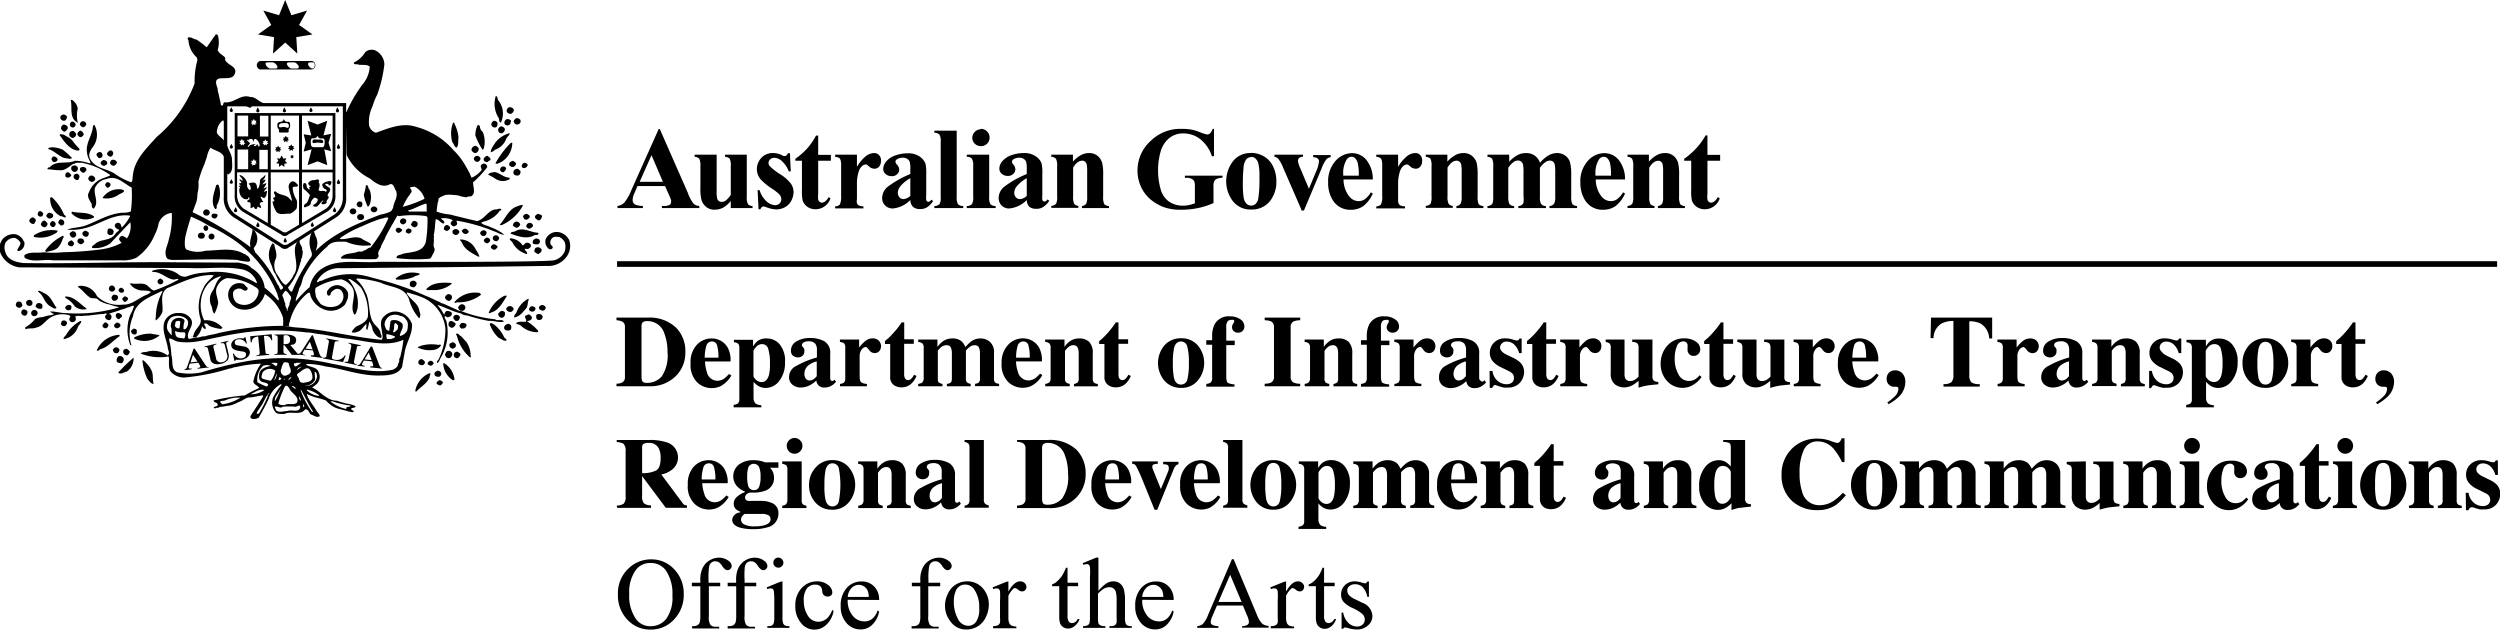 <svg xmlns="http://www.w3.org/2000/svg" viewBox="0 0 295.47 74.75"><path d="M72.86 45.35a1.79 1.79 0 0 0 .65-.13.68.68 0 0 0 .35-.66v-5.92a.66.66 0 0 0-.33-.64 2 2 0 0 0-.67-.15v-.31h3.67a4.53 4.53 0 0 1 3.38 1.19A3.93 3.93 0 0 1 81 41.62a3.86 3.86 0 0 1-1.06 2.76 4.26 4.26 0 0 1-3.26 1.27h-3.82Zm3.08-.26c.08.11.25.16.51.16a2.27 2.27 0 0 0 1.75-.75 4.41 4.41 0 0 0 .69-2.89 6 6 0 0 0-.37-2.19 2.07 2.07 0 0 0-2-1.47.74.74 0 0 0-.61.2.93.93 0 0 0-.09.5v5.9a1 1 0 0 0 .12.54ZM82.36 40.75a2.36 2.36 0 0 1 1.77-.75 2.15 2.15 0 0 1 1.92 1.17 3.25 3.25 0 0 1 .29 1.08 3.38 3.38 0 0 1 0 .47h-3.02a4.81 4.81 0 0 0 .23 1.28 1.28 1.28 0 0 0 1.24 1 1.39 1.39 0 0 0 .8-.26 4.32 4.32 0 0 0 .57-.54l.28.17a3.22 3.22 0 0 1-1.29 1.28 2.53 2.53 0 0 1-1.09.22 2.47 2.47 0 0 1-1.67-.69 2.9 2.9 0 0 1-.77-2.23 3 3 0 0 1 .74-2.2Zm2.55 1.52a4.8 4.8 0 0 0-.17-1.48.59.59 0 0 0-.61-.43.65.65 0 0 0-.64.49 4.79 4.79 0 0 0-.2 1.42ZM86.71 47.84a.93.93 0 0 0 .53-.18.74.74 0 0 0 .14-.52v-6a.73.73 0 0 0-.13-.51.88.88 0 0 0-.51-.18v-.29H89v.79a2.71 2.71 0 0 1 .48-.6 1.68 1.68 0 0 1 1.11-.35 2 2 0 0 1 1.57.71 3.07 3.07 0 0 1 .62 2.11 3.42 3.42 0 0 1-.67 2.18 2 2 0 0 1-1.63.85 1.66 1.66 0 0 1-.93-.28 2.4 2.4 0 0 1-.49-.44V47.04a.91.91 0 0 0 .24.65 1.19 1.19 0 0 0 .68.2v.25h-3.27Zm4.18-3.55a5.84 5.84 0 0 0 .11-1.36 5.54 5.54 0 0 0-.19-1.64.75.75 0 0 0-.76-.62.92.92 0 0 0-.69.34c-.21.23-.31.39-.31.5v2.91c0 .12.1.27.29.46a1 1 0 0 0 .66.28c.44 0 .73-.29.89-.87ZM94.11 43.25a10.39 10.39 0 0 1 2.44-1v-.87a1.17 1.17 0 0 0-.22-.79 1.05 1.05 0 0 0-.8-.25 1 1 0 0 0-.53.12.35.35 0 0 0-.21.3.2.2 0 0 0 0 .11.36.36 0 0 0 .07.1l.07.09a.61.61 0 0 1 .13.22.53.53 0 0 1 0 .25.62.62 0 0 1-.22.52.78.78 0 0 1-.53.19.94.94 0 0 1-.59-.2.75.75 0 0 1-.24-.6 1.24 1.24 0 0 1 .65-1.09 3 3 0 0 1 1.6-.4 3.43 3.43 0 0 1 1.71.39 1.56 1.56 0 0 1 .68 1.47v2.9a.38.38 0 0 0 .06.22.2.2 0 0 0 .15.09h.13a.88.88 0 0 0 .17-.15l.18.25a1.86 1.86 0 0 1-.78.58 1.54 1.54 0 0 1-.56.1.92.92 0 0 1-.78-.31 1 1 0 0 1-.21-.52 2.92 2.92 0 0 1-1.12.71 2.55 2.55 0 0 1-.75.12 1.5 1.5 0 0 1-.92-.31 1.12 1.12 0 0 1-.43-1 1.43 1.43 0 0 1 .85-1.24Zm2.09 1.54a2.52 2.52 0 0 0 .33-.33v-1.75a2.47 2.47 0 0 0-.84.37 1.28 1.28 0 0 0-.62 1.09.9.9 0 0 0 .18.6.55.55 0 0 0 .4.2.93.93 0 0 0 .55-.18ZM99.28 45.37a.83.83 0 0 0 .48-.17.63.63 0 0 0 .14-.47v-3.62a.79.79 0 0 0-.12-.51.88.88 0 0 0-.51-.18v-.29h2.27v.94a4.44 4.44 0 0 1 .76-.79 1.4 1.4 0 0 1 .87-.29 1 1 0 0 1 .66.24.93.93 0 0 1 .09 1.27.71.71 0 0 1-.54.23.8.8 0 0 1-.66-.36q-.28-.36-.39-.36a.67.67 0 0 0-.49.3 1.32 1.32 0 0 0-.24.85v2.27c0 .4.06.64.17.74a1.31 1.31 0 0 0 .69.2v.28h-3.18ZM104.59 40.66v-.34c.1-.1.23-.21.39-.34a6.55 6.55 0 0 0 .58-.6 8.25 8.25 0 0 0 1-1.28h.31v2H108v.53h-1.14v3.61a.93.93 0 0 0 .08.42.39.39 0 0 0 .38.26.48.48 0 0 0 .39-.17 1.75 1.75 0 0 0 .32-.46l.29.14a2.68 2.68 0 0 1-.51.81 1.66 1.66 0 0 1-1.25.54 1.58 1.58 0 0 1-.74-.16 1.11 1.11 0 0 1-.61-1.1v-3.86ZM108.52 45.37a1.08 1.08 0 0 0 .45-.14.73.73 0 0 0 .2-.59v-3.53a.72.72 0 0 0-.14-.51.88.88 0 0 0-.51-.18v-.29h2.27V41a3.44 3.44 0 0 1 .58-.61 1.89 1.89 0 0 1 1.16-.39 1.67 1.67 0 0 1 1.12.34 1.81 1.81 0 0 1 .42.63h.08a3.41 3.41 0 0 1 .65-.63 1.84 1.84 0 0 1 1.08-.34 1.67 1.67 0 0 1 1.11.4 1.59 1.59 0 0 1 .49 1.28v3a.74.74 0 0 0 .13.53 1 1 0 0 0 .47.15v.28h-2.84v-.28a.88.88 0 0 0 .45-.16.71.71 0 0 0 .13-.52v-2.9a1.65 1.65 0 0 0-.13-.73.55.55 0 0 0-.53-.25 1 1 0 0 0-.65.28c-.23.19-.35.32-.35.4v3.21a.7.7 0 0 0 .12.5 1 1 0 0 0 .44.18v.28h-2.81v-.28a.87.87 0 0 0 .46-.16c.09-.07.13-.25.13-.52v-2.91a1.63 1.63 0 0 0-.13-.72c-.08-.18-.26-.26-.53-.26a1 1 0 0 0-.69.3c-.21.2-.31.33-.31.38v3.21c0 .26 0 .43.11.5a.87.87 0 0 0 .44.18v.28h-2.87ZM119.15 40.75a2.37 2.37 0 0 1 1.78-.76 2.18 2.18 0 0 1 1.92 1.17 3.5 3.5 0 0 1 .29 1.08 3.38 3.38 0 0 1 0 .47h-3.06a4.1 4.1 0 0 0 .23 1.25 1.28 1.28 0 0 0 1.24 1 1.41 1.41 0 0 0 .8-.26 4.32 4.32 0 0 0 .57-.54l.27.17a3.22 3.22 0 0 1-1.29 1.28 2.5 2.5 0 0 1-1.09.22 2.47 2.47 0 0 1-1.66-.69 2.9 2.9 0 0 1-.77-2.23 3 3 0 0 1 .77-2.16Zm2.55 1.52a4.88 4.88 0 0 0-.16-1.48.59.59 0 0 0-.61-.43.66.66 0 0 0-.65.49 4.84 4.84 0 0 0-.19 1.42ZM123.53 45.37a1 1 0 0 0 .49-.18.75.75 0 0 0 .15-.55v-3.53a.71.71 0 0 0-.13-.5.76.76 0 0 0-.51-.19v-.29h2.28V41a2.47 2.47 0 0 1 .72-.72 1.81 1.81 0 0 1 1-.28 1.65 1.65 0 0 1 1.19.4 1.83 1.83 0 0 1 .43 1.4v2.9a.7.7 0 0 0 .14.52.87.87 0 0 0 .46.16v.28h-2.82v-.28a1 1 0 0 0 .44-.18.7.7 0 0 0 .12-.5v-2.92a1.56 1.56 0 0 0-.09-.61.53.53 0 0 0-.55-.37.83.83 0 0 0-.57.22 1.91 1.91 0 0 0-.41.46v3.21a.7.7 0 0 0 .12.5 1 1 0 0 0 .44.18v.28h-2.89ZM129.91 40.66v-.34l.4-.34a11.14 11.14 0 0 0 1.57-1.88h.31v2h1.14v.53h-1.14v3.61a1.09 1.09 0 0 0 .07.42.41.41 0 0 0 .39.26.48.48 0 0 0 .39-.17 2 2 0 0 0 .32-.46l.29.14a2.68 2.68 0 0 1-.51.81 1.66 1.66 0 0 1-1.26.54 1.54 1.54 0 0 1-.73-.16 1.13 1.13 0 0 1-.62-1.1v-3.86ZM137.63 40.81a2.54 2.54 0 0 1 1.94-.83 2.5 2.5 0 0 1 2 .85 3.23 3.23 0 0 1 0 4.14 2.45 2.45 0 0 1-2 .87 2.51 2.51 0 0 1-1.94-.84 3.24 3.24 0 0 1 0-4.19Zm1.12 3.86c.14.52.41.78.82.78a.75.75 0 0 0 .76-.6 7.45 7.45 0 0 0 .18-1.94 7 7 0 0 0-.19-1.95.75.75 0 0 0-.75-.6c-.4 0-.68.26-.81.78a7.94 7.94 0 0 0-.14 1.77 8.54 8.54 0 0 0 .13 1.76Z" style="fill:currentColor"></path><path d="M142.57 45.37a1 1 0 0 0 .53-.17.75.75 0 0 0 .16-.56v-3.9h-.69v-.53h.69v-.44a3.23 3.23 0 0 1 .26-1.38 1.87 1.87 0 0 1 1.84-1 2.12 2.12 0 0 1 1.21.33 1 1 0 0 1 .5.85.7.7 0 0 1-.21.54.74.74 0 0 1-.55.21.69.69 0 0 1-.5-.19.59.59 0 0 1-.2-.45.82.82 0 0 1 .13-.42.8.8 0 0 0 .13-.27c0-.09 0-.16-.1-.18a.59.59 0 0 0-.23 0 .55.55 0 0 0-.45.17 1.1 1.1 0 0 0-.16.73v1.55h1v.53h-1v3.68c0 .42.06.67.18.77a1.7 1.7 0 0 0 .79.18v.28h-3.33ZM149.47 45.35a1.94 1.94 0 0 0 .73-.12.73.73 0 0 0 .37-.72v-5.82a.73.73 0 0 0-.35-.71 2.15 2.15 0 0 0-.75-.13v-.31h4.2v.31a2.26 2.26 0 0 0-.78.13.73.73 0 0 0-.35.71v5.82a.74.74 0 0 0 .28.67 1.72 1.72 0 0 0 .85.17v.3h-4.2ZM154.19 45.37a.89.89 0 0 0 .48-.18.71.71 0 0 0 .16-.55v-3.53a.71.71 0 0 0-.13-.5.76.76 0 0 0-.51-.19v-.29h2.27V41a2.5 2.5 0 0 1 .73-.72 1.78 1.78 0 0 1 1-.28 1.66 1.66 0 0 1 1.2.4 1.87 1.87 0 0 1 .43 1.4v2.9a.71.71 0 0 0 .13.52 1 1 0 0 0 .46.16v.28h-2.81v-.28a1 1 0 0 0 .44-.18.77.77 0 0 0 .11-.5v-2.92a1.83 1.83 0 0 0-.08-.61.54.54 0 0 0-.56-.37.87.87 0 0 0-.57.22 1.86 1.86 0 0 0-.4.46v3.21a.7.7 0 0 0 .12.5.92.92 0 0 0 .44.18v.28h-2.89ZM160.85 45.37a1 1 0 0 0 .53-.17.75.75 0 0 0 .16-.56v-3.9h-.69v-.53h.69v-.44a3.09 3.09 0 0 1 .26-1.38 1.87 1.87 0 0 1 1.84-1 2.12 2.12 0 0 1 1.21.33 1 1 0 0 1 .5.85.7.7 0 0 1-.21.54.76.76 0 0 1-.56.21.69.69 0 0 1-.49-.19.56.56 0 0 1-.2-.45.82.82 0 0 1 .13-.42.8.8 0 0 0 .13-.27.17.17 0 0 0-.11-.18.54.54 0 0 0-.22 0 .58.58 0 0 0-.46.17 1.17 1.17 0 0 0-.15.73v1.55h1v.53h-1v3.68c0 .42.06.67.18.77a1.66 1.66 0 0 0 .79.18v.28h-3.33Z" style="fill:currentColor"></path><path d="M164.8 45.37a.83.83 0 0 0 .48-.17.67.67 0 0 0 .15-.47v-3.62a.78.78 0 0 0-.13-.51.88.88 0 0 0-.51-.18v-.29h2.27v.94a4.82 4.82 0 0 1 .76-.79 1.4 1.4 0 0 1 .87-.29 1 1 0 0 1 .66.24.93.93 0 0 1 .09 1.27.71.71 0 0 1-.54.23.83.83 0 0 1-.66-.36q-.24-.37-.38-.37a.68.68 0 0 0-.49.3 1.32 1.32 0 0 0-.24.85v2.27c0 .4.06.64.17.74a1.31 1.31 0 0 0 .69.2v.28h-3.19ZM170.82 43.25a10.5 10.5 0 0 1 2.45-1v-.87a1.16 1.16 0 0 0-.23-.79 1 1 0 0 0-.8-.25 1.07 1.07 0 0 0-.53.12.35.35 0 0 0-.21.3.2.2 0 0 0 0 .11.23.23 0 0 0 .07.1l.07.09a.8.8 0 0 1 .13.22.7.7 0 0 1 0 .25.63.63 0 0 1-.23.52.76.76 0 0 1-.52.19.92.92 0 0 1-.59-.2.75.75 0 0 1-.24-.6 1.22 1.22 0 0 1 .65-1.09 3 3 0 0 1 1.6-.4 3.37 3.37 0 0 1 1.7.39 1.54 1.54 0 0 1 .68 1.47v2.9a.38.38 0 0 0 .18.29.19.19 0 0 0 .15.09h.13l.17-.15.18.25a1.86 1.86 0 0 1-.78.58 1.56 1.56 0 0 1-.57.1.94.94 0 0 1-.78-.31 1.15 1.15 0 0 1-.2-.52 2.88 2.88 0 0 1-1.13.71 2.45 2.45 0 0 1-.75.12 1.52 1.52 0 0 1-.92-.31 1.14 1.14 0 0 1-.42-1 1.44 1.44 0 0 1 .74-1.31Zm2.1 1.54a2.52 2.52 0 0 0 .33-.33v-1.75a2.47 2.47 0 0 0-.84.37 1.28 1.28 0 0 0-.62 1.09.9.9 0 0 0 .18.6.54.54 0 0 0 .4.2.93.93 0 0 0 .55-.18ZM176.05 43.84h.34a1.86 1.86 0 0 0 .65 1.21 1.63 1.63 0 0 0 1 .36 1 1 0 0 0 .68-.21.74.74 0 0 0 .21-.55.76.76 0 0 0-.23-.55 1.82 1.82 0 0 0-.42-.26l-.89-.44a2.82 2.82 0 0 1-1-.75 1.55 1.55 0 0 1-.31-.95 1.67 1.67 0 0 1 .49-1.2 1.79 1.79 0 0 1 1.36-.51 3.06 3.06 0 0 1 .81.12 2.41 2.41 0 0 0 .53.13.29.29 0 0 0 .21-.06.55.55 0 0 0 .1-.17h.26v1.73h-.3a2.06 2.06 0 0 0-.56-1 1.28 1.28 0 0 0-.9-.37.75.75 0 0 0-.59.23.69.69 0 0 0-.2.48.65.65 0 0 0 .18.42 1.78 1.78 0 0 0 .64.44l.66.32a3.26 3.26 0 0 1 .89.57 1.56 1.56 0 0 1 .47 1.15 1.94 1.94 0 0 1-.49 1.25 1.78 1.78 0 0 1-1.45.57 2 2 0 0 1-.48 0 4.88 4.88 0 0 1-.6-.17l-.21-.07-.13-.05h-.07a.19.19 0 0 0-.17.08 1.05 1.05 0 0 0-.17.26h-.29ZM180.47 40.66v-.34c.1-.1.24-.21.39-.34a8.35 8.35 0 0 0 .59-.6 9.68 9.68 0 0 0 1-1.28h.3v2h1.15v.53h-1.15v3.61a1.08 1.08 0 0 0 .08.42.41.41 0 0 0 .39.26.5.5 0 0 0 .39-.17 2 2 0 0 0 .31-.46l.29.14a2.87 2.87 0 0 1-.5.81 1.68 1.68 0 0 1-1.26.54 1.58 1.58 0 0 1-.74-.16 1.13 1.13 0 0 1-.61-1.1v-3.86ZM184.41 45.37a.83.83 0 0 0 .48-.17.67.67 0 0 0 .15-.47v-3.62a.73.73 0 0 0-.13-.51.88.88 0 0 0-.51-.18v-.29h2.27v.94a4.82 4.82 0 0 1 .76-.79 1.4 1.4 0 0 1 .87-.29 1 1 0 0 1 .67.24.81.81 0 0 1 .29.69.83.83 0 0 1-.21.58.68.68 0 0 1-.54.23.83.83 0 0 1-.66-.36q-.27-.36-.39-.36a.65.65 0 0 0-.48.3 1.27 1.27 0 0 0-.25.85v2.27c0 .4.06.64.18.74a1.24 1.24 0 0 0 .68.2v.28h-3.19ZM192 40.13v4.07a1.17 1.17 0 0 0 .09.53.61.61 0 0 0 .61.3 1 1 0 0 0 .56-.18 2.81 2.81 0 0 0 .4-.33v-3.41a.75.75 0 0 0-.15-.53.92.92 0 0 0-.6-.16v-.29h2.39v4.32a.72.72 0 0 0 .14.52.91.91 0 0 0 .55.17v.28c-.74.07-1.21.12-1.4.16a7.1 7.1 0 0 0-.93.24V45a4.09 4.09 0 0 1-.71.52 2.11 2.11 0 0 1-1 .27 1.84 1.84 0 0 1-1.08-.36 1.56 1.56 0 0 1-.5-1.32v-3a.74.74 0 0 0-.12-.5 1 1 0 0 0-.48-.19v-.29ZM200.39 40.35a1.1 1.1 0 0 1 .56.94.77.77 0 0 1-.22.54.73.73 0 0 1-.56.23.74.74 0 0 1-.4-.1.73.73 0 0 1-.32-.68v-.16a1.55 1.55 0 0 0 0-.22.47.47 0 0 0-.49-.55.82.82 0 0 0-.79.61 3.86 3.86 0 0 0-.24 1.41 3.61 3.61 0 0 0 .45 1.88 1.34 1.34 0 0 0 1.2.77 1.45 1.45 0 0 0 .81-.22 2.58 2.58 0 0 0 .49-.45l.22.21a3.15 3.15 0 0 1-1.37 1.12 2.59 2.59 0 0 1-.88.16A2.42 2.42 0 0 1 197 45a2.92 2.92 0 0 1-.73-2 3.15 3.15 0 0 1 .77-2.13 2.62 2.62 0 0 1 2.07-.88 2.27 2.27 0 0 1 1.28.36ZM201.41 40.66v-.34c.1-.1.23-.21.39-.34a8.35 8.35 0 0 0 .59-.6 9.68 9.68 0 0 0 1-1.28h.3v2h1.14v.53h-1.14v3.61a1.08 1.08 0 0 0 .08.42.41.41 0 0 0 .38.26.51.51 0 0 0 .4-.17 2 2 0 0 0 .31-.46l.29.14a2.87 2.87 0 0 1-.5.81 1.69 1.69 0 0 1-1.26.54 1.58 1.58 0 0 1-.74-.16 1.13 1.13 0 0 1-.61-1.1v-3.86ZM207.6 40.13v4.07a1.17 1.17 0 0 0 .09.53.6.6 0 0 0 .6.3 1 1 0 0 0 .56-.18 2.35 2.35 0 0 0 .4-.33v-3.41a.75.75 0 0 0-.15-.53.92.92 0 0 0-.6-.16v-.29h2.39v4.32a.77.77 0 0 0 .11.55 1 1 0 0 0 .56.17v.28c-.75.07-1.21.12-1.41.16a8 8 0 0 0-.93.24V45a3.75 3.75 0 0 1-.71.52 2.08 2.08 0 0 1-1 .27 1.8 1.8 0 0 1-1.08-.36 1.53 1.53 0 0 1-.5-1.32v-3a.68.68 0 0 0-.13-.5 1 1 0 0 0-.47-.19v-.29ZM212 45.37a.83.83 0 0 0 .48-.17.63.63 0 0 0 .14-.47v-3.62a.78.78 0 0 0-.13-.51.88.88 0 0 0-.51-.18v-.29h2.27v.94a4.44 4.44 0 0 1 .76-.79 1.4 1.4 0 0 1 .87-.29 1 1 0 0 1 .66.24.93.93 0 0 1 .09 1.27.71.71 0 0 1-.54.23.8.8 0 0 1-.66-.36q-.28-.36-.39-.36a.67.67 0 0 0-.49.3 1.32 1.32 0 0 0-.24.85v2.27c0 .4.06.64.17.74a1.31 1.31 0 0 0 .69.2v.28H212ZM218 40.75a2.36 2.36 0 0 1 1.77-.76 2.13 2.13 0 0 1 1.12.31 2 2 0 0 1 .8.86 3.49 3.49 0 0 1 .3 1.08v.47h-3.07a4.41 4.41 0 0 0 .24 1.25 1.27 1.27 0 0 0 1.24 1 1.44 1.44 0 0 0 .8-.26 4.32 4.32 0 0 0 .57-.54l.27.17a3.22 3.22 0 0 1-1.29 1.28 2.53 2.53 0 0 1-1.09.22 2.47 2.47 0 0 1-1.66-.69 2.86 2.86 0 0 1-.78-2.23 3 3 0 0 1 .78-2.16Zm2.55 1.52a5.23 5.23 0 0 0-.16-1.48.6.6 0 0 0-.62-.43.65.65 0 0 0-.64.49 5.14 5.14 0 0 0-.2 1.42ZM223.06 47.56a5 5 0 0 0 .82-.66 1.34 1.34 0 0 0 .49-.92.32.32 0 0 0-.06-.2.25.25 0 0 0-.18-.07h-.27a.86.86 0 0 1-.62-.25.91.91 0 0 1-.26-.68 1 1 0 0 1 .27-.73 1 1 0 0 1 .72-.28 1.15 1.15 0 0 1 .88.37 1.46 1.46 0 0 1 .34 1 2.46 2.46 0 0 1-.77 1.75 5.76 5.76 0 0 1-1.22.88ZM228.22 37.54h7.23V40h-.35a2.16 2.16 0 0 0-1-1.75 3 3 0 0 0-1.35-.28v6.32a1.22 1.22 0 0 0 .23.88 1.48 1.48 0 0 0 1 .22v.3h-4.28v-.3a1.37 1.37 0 0 0 .93-.22 1.2 1.2 0 0 0 .24-.88v-6.36a3.09 3.09 0 0 0-1.35.28 2 2 0 0 0-1 1.75h-.35ZM236.08 45.37a.83.83 0 0 0 .48-.17.67.67 0 0 0 .15-.47v-3.62a.78.78 0 0 0-.13-.51.88.88 0 0 0-.51-.18v-.29h2.27v.94a4.82 4.82 0 0 1 .76-.79 1.4 1.4 0 0 1 .9-.28 1 1 0 0 1 .66.24.93.93 0 0 1 .09 1.27.71.71 0 0 1-.54.23.83.83 0 0 1-.66-.36q-.28-.36-.39-.36a.68.68 0 0 0-.49.3 1.32 1.32 0 0 0-.24.85v2.27c0 .4.06.64.17.74a1.31 1.31 0 0 0 .69.2v.28h-3.19ZM242.1 43.25a10.5 10.5 0 0 1 2.45-1v-.87a1.16 1.16 0 0 0-.23-.79 1 1 0 0 0-.8-.25 1.07 1.07 0 0 0-.53.12.35.35 0 0 0-.21.3.2.2 0 0 0 0 .11.23.23 0 0 0 .07.1l.07.09a.8.8 0 0 1 .13.22.7.7 0 0 1 0 .25.6.6 0 0 1-.23.52.76.76 0 0 1-.52.19.92.92 0 0 1-.59-.2.75.75 0 0 1-.24-.6 1.24 1.24 0 0 1 .65-1.09 3 3 0 0 1 1.6-.4 3.37 3.37 0 0 1 1.7.39 1.54 1.54 0 0 1 .68 1.47v2.9a.38.38 0 0 0 .07.22.2.2 0 0 0 .15.09h.13l.17-.15.18.25a1.86 1.86 0 0 1-.78.58 1.56 1.56 0 0 1-.57.1.94.94 0 0 1-.78-.31 1.15 1.15 0 0 1-.2-.52 2.88 2.88 0 0 1-1.13.71 2.45 2.45 0 0 1-.75.12 1.54 1.54 0 0 1-.92-.31 1.14 1.14 0 0 1-.42-1 1.44 1.44 0 0 1 .85-1.24Zm2.1 1.54a2.52 2.52 0 0 0 .33-.33v-1.75a2.47 2.47 0 0 0-.84.37 1.28 1.28 0 0 0-.62 1.09.9.9 0 0 0 .18.6.54.54 0 0 0 .4.2.93.93 0 0 0 .55-.18ZM247.26 45.37a1 1 0 0 0 .49-.18.75.75 0 0 0 .15-.55v-3.53a.71.71 0 0 0-.13-.5.76.76 0 0 0-.51-.19v-.29h2.28V41a2.39 2.39 0 0 1 .73-.72 1.75 1.75 0 0 1 1-.28 1.65 1.65 0 0 1 1.19.4 1.83 1.83 0 0 1 .43 1.4v2.9a.7.7 0 0 0 .14.52.87.87 0 0 0 .46.16v.28h-2.82v-.28a1 1 0 0 0 .44-.18.7.7 0 0 0 .12-.5v-2.92a1.56 1.56 0 0 0-.09-.61.53.53 0 0 0-.55-.37.83.83 0 0 0-.59.2 1.91 1.91 0 0 0-.41.46v3.21a.7.7 0 0 0 .12.5 1 1 0 0 0 .44.18v.28h-2.89ZM254 43.84h.33a1.91 1.91 0 0 0 .66 1.21 1.63 1.63 0 0 0 1 .36.94.94 0 0 0 .68-.21.71.71 0 0 0 .22-.55.74.74 0 0 0-.24-.55 1.53 1.53 0 0 0-.41-.26l-.89-.44a2.73 2.73 0 0 1-1-.75 1.49 1.49 0 0 1-.31-.95 1.66 1.66 0 0 1 .48-1.2 1.8 1.8 0 0 1 1.36-.51 2.94 2.94 0 0 1 .81.12 2.58 2.58 0 0 0 .54.13.28.28 0 0 0 .2-.06.42.42 0 0 0 .11-.17h.26v1.73h-.3a2.15 2.15 0 0 0-.56-1 1.3 1.3 0 0 0-.9-.37.75.75 0 0 0-.6.23.68.68 0 0 0-.19.48.63.63 0 0 0 .17.42 1.84 1.84 0 0 0 .58.5l.65.32a3 3 0 0 1 .89.57A1.52 1.52 0 0 1 258 44a1.92 1.92 0 0 1-.48 1.25 1.8 1.8 0 0 1-1.45.57 2.09 2.09 0 0 1-.49 0 4.88 4.88 0 0 1-.6-.17l-.2-.07-.14-.05h-.07a.21.21 0 0 0-.17.08 1.45 1.45 0 0 0-.17.26H254ZM258.39 47.84a.92.92 0 0 0 .52-.18.69.69 0 0 0 .14-.52v-6a.73.73 0 0 0-.13-.51.88.88 0 0 0-.51-.18v-.29h2.3v.79a2.24 2.24 0 0 1 .48-.6 1.63 1.63 0 0 1 1.07-.34 2 2 0 0 1 1.57.71 3.08 3.08 0 0 1 .63 2.11 3.43 3.43 0 0 1-.68 2.17 2 2 0 0 1-1.63.85 1.66 1.66 0 0 1-.93-.28 2.4 2.4 0 0 1-.49-.44V47.04a.91.91 0 0 0 .24.65 1.19 1.19 0 0 0 .68.2v.25h-3.28Zm4.17-3.55a5.84 5.84 0 0 0 .12-1.36 5.54 5.54 0 0 0-.19-1.64.75.75 0 0 0-.76-.62.92.92 0 0 0-.73.33c-.2.23-.31.39-.31.5v2.91c0 .12.1.27.29.46a1 1 0 0 0 .66.28c.47.01.76-.28.92-.86ZM265.81 40.81a2.53 2.53 0 0 1 1.93-.83 2.47 2.47 0 0 1 1.95.85 3.22 3.22 0 0 1 0 4.14 2.46 2.46 0 0 1-2 .87 2.53 2.53 0 0 1-1.89-.84 3 3 0 0 1-.76-2.09 3 3 0 0 1 .77-2.1Zm1.12 3.86q.21.78.81.78a.76.76 0 0 0 .77-.6 7.45 7.45 0 0 0 .18-1.94 7.39 7.39 0 0 0-.19-1.91.75.75 0 0 0-.75-.6q-.62 0-.81.78a7.94 7.94 0 0 0-.14 1.77 7.87 7.87 0 0 0 .13 1.72ZM270.8 45.37a.83.83 0 0 0 .48-.17.67.67 0 0 0 .15-.47v-3.62a.73.73 0 0 0-.13-.51.88.88 0 0 0-.51-.18v-.29h2.27v.94a4.82 4.82 0 0 1 .76-.79 1.4 1.4 0 0 1 .87-.29 1 1 0 0 1 .67.24.84.84 0 0 1 .29.69.83.83 0 0 1-.21.58.68.68 0 0 1-.54.23.83.83 0 0 1-.66-.36c-.19-.24-.31-.36-.39-.36a.65.65 0 0 0-.48.3 1.27 1.27 0 0 0-.25.85v2.27c0 .4.06.64.18.74a1.24 1.24 0 0 0 .68.2v.28h-3.18ZM276.11 40.66v-.34l.39-.34a8.35 8.35 0 0 0 .59-.6 9.68 9.68 0 0 0 1-1.28h.3v2h1.15v.53h-1.15v3.61a1.08 1.08 0 0 0 .08.42.41.41 0 0 0 .39.26.5.5 0 0 0 .39-.17 2.4 2.4 0 0 0 .32-.46l.28.14a2.87 2.87 0 0 1-.5.81 1.66 1.66 0 0 1-1.26.54 1.58 1.58 0 0 1-.74-.16 1.13 1.13 0 0 1-.61-1.1v-3.86ZM280.82 47.56a5 5 0 0 0 .82-.66 1.34 1.34 0 0 0 .49-.92.32.32 0 0 0-.06-.2.25.25 0 0 0-.18-.07h-.27a.86.86 0 0 1-.62-.25.91.91 0 0 1-.26-.68 1 1 0 0 1 .27-.73.94.94 0 0 1 .72-.28 1.15 1.15 0 0 1 .88.37 1.46 1.46 0 0 1 .34 1 2.46 2.46 0 0 1-.77 1.75 6 6 0 0 1-1.22.88ZM72.89 59.75a1.42 1.42 0 0 0 .83-.23 1.18 1.18 0 0 0 .22-.87v-5.3a1.17 1.17 0 0 0-.26-.91 1.8 1.8 0 0 0-.79-.19V52h3.86a6.09 6.09 0 0 1 1.94.25A1.86 1.86 0 0 1 80.13 54a1.82 1.82 0 0 1-.75 1.54 3 3 0 0 1-1.22.54l2.55 3.42a.5.5 0 0 0 .21.18 1 1 0 0 0 .27.06v.28h-2.5l-2.8-3.75v2.35a1.28 1.28 0 0 0 .21.86 1.31 1.31 0 0 0 .84.24v.3h-4Zm4.68-4.16c.34-.21.51-.7.51-1.45a2.51 2.51 0 0 0-.2-1.1 1.22 1.22 0 0 0-1.21-.69 1.11 1.11 0 0 0-.63.12.48.48 0 0 0-.15.4v3.05a3.43 3.43 0 0 0 1.68-.33ZM82 55.15a2.36 2.36 0 0 1 1.77-.76 2.13 2.13 0 0 1 1.12.31 2.08 2.08 0 0 1 .8.86 3.25 3.25 0 0 1 .31 1.08 3.77 3.77 0 0 1 0 .47h-3a4.41 4.41 0 0 0 .24 1.25 1.26 1.26 0 0 0 1.23 1 1.39 1.39 0 0 0 .8-.26 3.36 3.36 0 0 0 .57-.54l.28.17a3.22 3.22 0 0 1-1.3 1.27 2.53 2.53 0 0 1-1.09.22 2.45 2.45 0 0 1-1.66-.69 2.86 2.86 0 0 1-.78-2.23 3 3 0 0 1 .71-2.15Zm2.55 1.52a4.8 4.8 0 0 0-.17-1.48.59.59 0 0 0-.61-.43.65.65 0 0 0-.64.49 4.79 4.79 0 0 0-.2 1.42ZM86.76 60.91a1.1 1.1 0 0 1 .74-.35v-.08a1.93 1.93 0 0 1-.5-.28.85.85 0 0 1-.28-.67 1.07 1.07 0 0 1 .44-.86 2.7 2.7 0 0 1 .87-.5v-.08a2.43 2.43 0 0 1-1-.71 1.78 1.78 0 0 1 .28-2.46 2.78 2.78 0 0 1 1.78-.53 3.64 3.64 0 0 1 .77.08 3.34 3.34 0 0 1 .55.17H92v.64h-1a1.77 1.77 0 0 1 .36.53 1.84 1.84 0 0 1 .12.66A1.55 1.55 0 0 1 90.43 58a4 4 0 0 1-1.4.22h-.41a.81.81 0 0 0-.36.18.48.48 0 0 0-.2.4.37.37 0 0 0 .1.28.43.43 0 0 0 .27.12 2.58 2.58 0 0 0 .38 0H90a3 3 0 0 1 1.11.2 1.26 1.26 0 0 1 .89 1.31 1.64 1.64 0 0 1-1.29 1.61 5.59 5.59 0 0 1-1.71.22 5.66 5.66 0 0 1-1.46-.16c-.67-.18-1-.5-1-.94a.89.89 0 0 1 .22-.53ZM88 62a2.54 2.54 0 0 0 1.15.21 4.73 4.73 0 0 0 1.1-.11c.54-.13.82-.38.82-.73a.52.52 0 0 0-.24-.47 1.62 1.62 0 0 0-.84-.16H88a1.35 1.35 0 0 0-.27.26.67.67 0 0 0-.15.41.65.65 0 0 0 .42.59Zm.42-4.6a.69.69 0 0 0 .68.53.62.62 0 0 0 .62-.4 3.12 3.12 0 0 0 .17-1.16 2.87 2.87 0 0 0-.18-1.18.71.71 0 0 0-1.25 0 3.4 3.4 0 0 0-.15 1.15 3.67 3.67 0 0 0 .1 1.01ZM92.45 59.77a.89.89 0 0 0 .43-.16.75.75 0 0 0 .18-.57v-3.53a.78.78 0 0 0-.12-.5 1 1 0 0 0-.49-.19v-.29h2.3v4.56a.7.7 0 0 0 .12.5 1 1 0 0 0 .44.18v.28h-2.86Zm.8-7.73a.91.91 0 0 1 1.31 0 .91.91 0 0 1 0 1.31.91.91 0 0 1-1.31 0 .93.93 0 0 1 0-1.31ZM96.44 55.21a2.53 2.53 0 0 1 1.93-.83 2.47 2.47 0 0 1 1.95.85 3.22 3.22 0 0 1 0 4.14 2.46 2.46 0 0 1-2 .87 2.53 2.53 0 0 1-1.94-.84 3 3 0 0 1-.76-2.09 3 3 0 0 1 .82-2.1Zm1.12 3.86q.21.78.81.78a.76.76 0 0 0 .77-.6 10.32 10.32 0 0 0 0-3.89.75.75 0 0 0-.75-.6c-.41 0-.68.26-.82.78a8.79 8.79 0 0 0-.13 1.77 7.87 7.87 0 0 0 .12 1.76ZM101.42 59.77a.89.89 0 0 0 .48-.18.71.71 0 0 0 .16-.55v-3.53a.71.71 0 0 0-.13-.5.76.76 0 0 0-.51-.19v-.29h2.27v.86a2.5 2.5 0 0 1 .73-.72 1.78 1.78 0 0 1 1-.28 1.66 1.66 0 0 1 1.2.4 1.87 1.87 0 0 1 .43 1.4v2.9a.71.71 0 0 0 .13.52 1 1 0 0 0 .46.16v.28h-2.81v-.28a.87.87 0 0 0 .43-.18.7.7 0 0 0 .12-.5v-2.91a1.83 1.83 0 0 0-.08-.61.54.54 0 0 0-.56-.37.87.87 0 0 0-.57.22 1.86 1.86 0 0 0-.4.46v3.21a.7.7 0 0 0 .12.5.92.92 0 0 0 .44.18v.28h-2.89ZM108.86 57.65a10.39 10.39 0 0 1 2.44-1v-.87a1.11 1.11 0 0 0-.23-.79 1 1 0 0 0-.8-.25 1.07 1.07 0 0 0-.53.12.35.35 0 0 0-.2.3.2.2 0 0 0 0 .11.36.36 0 0 0 .07.1l.07.09a.61.61 0 0 1 .13.22.53.53 0 0 1 0 .25.65.65 0 0 1-.22.53.83.83 0 0 1-.53.18.94.94 0 0 1-.59-.2.75.75 0 0 1-.24-.6 1.24 1.24 0 0 1 .65-1.09 3 3 0 0 1 1.6-.4 3.43 3.43 0 0 1 1.71.39 1.57 1.57 0 0 1 .68 1.47v2.9a.38.38 0 0 0 .06.22.2.2 0 0 0 .15.09h.13l.17-.15.18.25a1.86 1.86 0 0 1-.78.58 1.56 1.56 0 0 1-.57.1.91.91 0 0 1-.77-.31 1 1 0 0 1-.21-.52 2.92 2.92 0 0 1-1.12.71 2.55 2.55 0 0 1-.75.12 1.5 1.5 0 0 1-.92-.31 1.12 1.12 0 0 1-.43-1 1.43 1.43 0 0 1 .85-1.24Zm2.14 1.54a2.52 2.52 0 0 0 .33-.33v-1.75a2.47 2.47 0 0 0-.84.37 1.28 1.28 0 0 0-.62 1.09.9.9 0 0 0 .18.6.55.55 0 0 0 .4.2.93.93 0 0 0 .55-.18ZM114 59.77a1 1 0 0 0 .45-.2.75.75 0 0 0 .13-.53v-6.11a.72.72 0 0 0-.12-.5.94.94 0 0 0-.46-.2V52h2.28v7a.71.71 0 0 0 .13.52 1 1 0 0 0 .45.21v.28H114ZM120.2 59.75a1.74 1.74 0 0 0 .65-.13.68.68 0 0 0 .35-.66V53a.66.66 0 0 0-.33-.64 1.89 1.89 0 0 0-.67-.15V52h3.67a4.51 4.51 0 0 1 3.38 1.18 3.93 3.93 0 0 1 1.06 2.82 3.86 3.86 0 0 1-1.06 2.76 4.26 4.26 0 0 1-3.25 1.29h-3.8Zm3.08-.26c.08.11.25.16.51.16a2.25 2.25 0 0 0 1.75-.75 4.41 4.41 0 0 0 .69-2.89 6 6 0 0 0-.37-2.19 2.07 2.07 0 0 0-2-1.47.74.74 0 0 0-.61.2.93.93 0 0 0-.09.5V59a1 1 0 0 0 .12.49ZM129.7 55.15a2.36 2.36 0 0 1 1.77-.76 2.13 2.13 0 0 1 1.12.31 2.08 2.08 0 0 1 .8.86 3.49 3.49 0 0 1 .3 1.08v.47h-3.07a4.41 4.41 0 0 0 .24 1.25 1.26 1.26 0 0 0 1.24 1 1.38 1.38 0 0 0 .79-.26 3.36 3.36 0 0 0 .57-.54l.28.17a3.22 3.22 0 0 1-1.25 1.27 2.53 2.53 0 0 1-1.09.22 2.45 2.45 0 0 1-1.66-.69 2.86 2.86 0 0 1-.74-2.23 3 3 0 0 1 .7-2.15Zm2.55 1.52a4.8 4.8 0 0 0-.17-1.48.59.59 0 0 0-.61-.43.65.65 0 0 0-.64.49 4.79 4.79 0 0 0-.2 1.42ZM136.84 54.53v.29a1.35 1.35 0 0 0-.48.07.23.23 0 0 0-.16.25.54.54 0 0 0 0 .17 1.67 1.67 0 0 0 .07.19l.93 2.3.83-2a1.76 1.76 0 0 0 .1-.3.85.85 0 0 0 0-.24c0-.17-.06-.28-.17-.32a1.27 1.27 0 0 0-.49-.07v-.29h1.81v.29a.62.62 0 0 0-.28.13 1.44 1.44 0 0 0-.3.5l-1.93 4.75h-.31L135 56.66c-.1-.25-.2-.48-.3-.7s-.19-.43-.3-.64a1.89 1.89 0 0 0-.25-.4.65.65 0 0 0-.34-.1v-.29ZM140.19 55.15a2.36 2.36 0 0 1 1.77-.76 2.18 2.18 0 0 1 1.92 1.17 3.25 3.25 0 0 1 .29 1.08 3.38 3.38 0 0 1 0 .47h-3.06a4.42 4.42 0 0 0 .23 1.25 1.28 1.28 0 0 0 1.24 1 1.41 1.41 0 0 0 .8-.26 4.32 4.32 0 0 0 .57-.54l.28.17A3.3 3.3 0 0 1 143 60a2.5 2.5 0 0 1-1.09.22 2.47 2.47 0 0 1-1.66-.69 2.9 2.9 0 0 1-.77-2.23 2.94 2.94 0 0 1 .71-2.15Zm2.55 1.52a5.13 5.13 0 0 0-.17-1.48.59.59 0 0 0-.61-.43.65.65 0 0 0-.64.49 4.48 4.48 0 0 0-.2 1.42ZM144.56 59.77a1 1 0 0 0 .45-.2.75.75 0 0 0 .13-.53v-6.11a.72.72 0 0 0-.12-.5.94.94 0 0 0-.46-.2V52h2.28v7a.71.71 0 0 0 .13.52 1.11 1.11 0 0 0 .45.21v.28h-2.86ZM148.55 55.21a2.54 2.54 0 0 1 1.94-.83 2.5 2.5 0 0 1 1.95.85 3.23 3.23 0 0 1 0 4.14 2.45 2.45 0 0 1-1.95.87 2.51 2.51 0 0 1-1.94-.84 3.24 3.24 0 0 1 0-4.19Zm1.12 3.86c.14.52.41.78.82.78a.75.75 0 0 0 .76-.6 7.4 7.4 0 0 0 .18-1.94 7 7 0 0 0-.19-2 .75.75 0 0 0-.75-.6q-.6 0-.81.78a7.94 7.94 0 0 0-.14 1.77 8.54 8.54 0 0 0 .13 1.81ZM153.48 62.24a.92.92 0 0 0 .52-.18.69.69 0 0 0 .14-.52v-6A.73.73 0 0 0 154 55a.82.82 0 0 0-.5-.18v-.29h2.29v.79a2.24 2.24 0 0 1 .48-.6 1.64 1.64 0 0 1 1.08-.34 2 2 0 0 1 1.56.71 3.08 3.08 0 0 1 .63 2.11 3.49 3.49 0 0 1-.67 2.17 2 2 0 0 1-1.64.85 1.71 1.71 0 0 1-.93-.28 2.37 2.37 0 0 1-.48-.44V61.41a1 1 0 0 0 .24.65 1.22 1.22 0 0 0 .68.2v.25h-3.28Zm4.17-3.54a6 6 0 0 0 .12-1.37 5.54 5.54 0 0 0-.19-1.64.75.75 0 0 0-.76-.62.92.92 0 0 0-.69.34c-.2.23-.3.39-.3.5v2.91c0 .12.09.27.29.46a.94.94 0 0 0 .65.28c.43 0 .73-.29.88-.86ZM159.94 59.77a1.13 1.13 0 0 0 .46-.14.73.73 0 0 0 .2-.59v-3.53a.72.72 0 0 0-.14-.51.89.89 0 0 0-.52-.18v-.29h2.28v.86a3.44 3.44 0 0 1 .58-.61 1.89 1.89 0 0 1 1.16-.39 1.67 1.67 0 0 1 1.12.34 1.81 1.81 0 0 1 .42.63h.08a3.43 3.43 0 0 1 .65-.63 1.84 1.84 0 0 1 1.07-.34 1.67 1.67 0 0 1 1.12.4 1.59 1.59 0 0 1 .48 1.28v3a.71.71 0 0 0 .14.53 1 1 0 0 0 .47.15v.28h-2.84v-.28a.92.92 0 0 0 .45-.16.71.71 0 0 0 .13-.52v-2.89a1.44 1.44 0 0 0-.14-.72.52.52 0 0 0-.52-.26 1 1 0 0 0-.65.28c-.23.19-.35.32-.35.4v3.21a.7.7 0 0 0 .12.5 1 1 0 0 0 .44.18v.28h-2.81v-.28a.87.87 0 0 0 .45-.16c.09-.07.14-.25.14-.52v-2.91a1.63 1.63 0 0 0-.13-.72.54.54 0 0 0-.53-.26 1 1 0 0 0-.69.3c-.21.2-.31.33-.31.38v3.21c0 .26 0 .43.11.5a.87.87 0 0 0 .44.18v.28h-2.88ZM170.58 55.15a2.37 2.37 0 0 1 1.78-.76 2.12 2.12 0 0 1 1.11.31 2 2 0 0 1 .8.86 3.23 3.23 0 0 1 .3 1.08 3.38 3.38 0 0 1 0 .47h-3.07a4.41 4.41 0 0 0 .24 1.25 1.27 1.27 0 0 0 1.24 1 1.41 1.41 0 0 0 .8-.26 4.32 4.32 0 0 0 .57-.54l.27.17a3.22 3.22 0 0 1-1.25 1.27 2.53 2.53 0 0 1-1.09.22 2.47 2.47 0 0 1-1.66-.69 2.86 2.86 0 0 1-.77-2.23 3 3 0 0 1 .73-2.15Zm2.55 1.52a5.23 5.23 0 0 0-.16-1.48.59.59 0 0 0-.61-.43.66.66 0 0 0-.65.49 4.84 4.84 0 0 0-.19 1.42ZM175 59.77a.89.89 0 0 0 .48-.18.71.71 0 0 0 .16-.55v-3.53a.71.71 0 0 0-.13-.5.76.76 0 0 0-.51-.19v-.29h2.27v.86a2.63 2.63 0 0 1 .73-.72 1.81 1.81 0 0 1 1-.28 1.65 1.65 0 0 1 1.19.4 1.83 1.83 0 0 1 .43 1.4v2.9c0 .27 0 .44.14.52a.87.87 0 0 0 .46.16v.28h-2.82v-.28a1 1 0 0 0 .44-.18c.08-.07.11-.24.11-.5v-2.91a1.6 1.6 0 0 0-.08-.61.53.53 0 0 0-.55-.37.88.88 0 0 0-.58.22 2.09 2.09 0 0 0-.4.46v3.21a.7.7 0 0 0 .12.5 1 1 0 0 0 .44.18v.28H175ZM181.34 55.06v-.34l.39-.34a8.21 8.21 0 0 0 .59-.59 10.49 10.49 0 0 0 1-1.29h.31v2h1.14v.53h-1.14v3.61a1.09 1.09 0 0 0 .07.42.41.41 0 0 0 .39.26.49.49 0 0 0 .39-.17 2 2 0 0 0 .32-.46l.28.15a2.73 2.73 0 0 1-.5.8 1.66 1.66 0 0 1-1.26.54 1.54 1.54 0 0 1-.73-.16A1.13 1.13 0 0 1 182 59v-3.94ZM189.11 57.65a10.39 10.39 0 0 1 2.44-1v-.87a1.17 1.17 0 0 0-.22-.79 1.33 1.33 0 0 0-1.33-.09.35.35 0 0 0-.21.3.27.27 0 0 0 .09.21l.07.09a.61.61 0 0 1 .13.22.53.53 0 0 1 0 .25.65.65 0 0 1-.22.53.83.83 0 0 1-.53.18.89.89 0 0 1-.58-.2.73.73 0 0 1-.25-.6 1.24 1.24 0 0 1 .65-1.09 3 3 0 0 1 1.6-.4 3.43 3.43 0 0 1 1.71.39 1.57 1.57 0 0 1 .68 1.47v2.9a.38.38 0 0 0 .06.22.2.2 0 0 0 .15.09h.13a.88.88 0 0 0 .17-.15l.18.25a1.86 1.86 0 0 1-.78.58 1.47 1.47 0 0 1-.56.1.92.92 0 0 1-.78-.31 1.15 1.15 0 0 1-.21-.52 2.85 2.85 0 0 1-1.12.71 2.55 2.55 0 0 1-.75.12 1.5 1.5 0 0 1-.92-.31 1.12 1.12 0 0 1-.43-1 1.43 1.43 0 0 1 .83-1.28Zm2.09 1.54a2 2 0 0 0 .33-.33v-1.75a2.47 2.47 0 0 0-.84.37 1.27 1.27 0 0 0-.61 1.09 1 1 0 0 0 .17.6.56.56 0 0 0 .41.2.92.92 0 0 0 .54-.18ZM194.27 59.77a.93.93 0 0 0 .48-.18.75.75 0 0 0 .15-.55v-3.53a.78.78 0 0 0-.12-.5.81.81 0 0 0-.51-.19v-.29h2.27v.86a2.39 2.39 0 0 1 .73-.72 1.75 1.75 0 0 1 1-.28 1.66 1.66 0 0 1 1.2.4 1.87 1.87 0 0 1 .42 1.4v2.9a.7.7 0 0 0 .14.52.91.91 0 0 0 .46.16v.28h-2.82v-.28a.92.92 0 0 0 .44-.18.7.7 0 0 0 .12-.5v-2.91a1.83 1.83 0 0 0-.08-.61.55.55 0 0 0-.56-.37.83.83 0 0 0-.57.22 1.86 1.86 0 0 0-.4.46v3.21a.7.7 0 0 0 .12.5.87.87 0 0 0 .43.18v.28h-2.88ZM201.52 55.21a2 2 0 0 1 1.63-.82 1.6 1.6 0 0 1 .84.23 3.27 3.27 0 0 1 .57.51v-2.2c0-.3-.05-.49-.17-.56a1.66 1.66 0 0 0-.73-.14V52h2.59v6.9a.72.72 0 0 0 .14.52.88.88 0 0 0 .55.17v.28l-1.3.15c-.2 0-.54.12-1 .25v-.79a3.08 3.08 0 0 1-.64.52 1.87 1.87 0 0 1-1 .26 2 2 0 0 1-1.53-.74 3 3 0 0 1-.65-2 3.45 3.45 0 0 1 .7-2.31Zm2.74 4c.2-.23.3-.39.3-.49v-2.93a.79.79 0 0 0-.26-.43.92.92 0 0 0-.7-.29c-.43 0-.72.3-.87.89a5.77 5.77 0 0 0-.12 1.34 6.89 6.89 0 0 0 .11 1.4q.22.84.84.84a.92.92 0 0 0 .7-.34ZM216.25 52.07a5.53 5.53 0 0 0 .86.28.43.43 0 0 0 .36-.18.91.91 0 0 0 .18-.37h.35v2.81h-.3a6.55 6.55 0 0 0-.89-1.44 2.48 2.48 0 0 0-1.91-1 1.75 1.75 0 0 0-1.71 1 6.39 6.39 0 0 0-.5 2.79 6.61 6.61 0 0 0 .29 2.12 2.07 2.07 0 0 0 2.02 1.63 3 3 0 0 0 1.72-.52 6.33 6.33 0 0 0 1.08-.95l.36.29a7.48 7.48 0 0 1-1.16 1.14 3.73 3.73 0 0 1-2.11.62 4.37 4.37 0 0 1-3-1 4 4 0 0 1-1.33-3.14 4.2 4.2 0 0 1 1.27-3.17 4.1 4.1 0 0 1 2.93-1.14 4.58 4.58 0 0 1 1.49.23ZM219.58 55.21a2.56 2.56 0 0 1 1.94-.83 2.5 2.5 0 0 1 1.95.85 3.22 3.22 0 0 1 0 4.14 2.47 2.47 0 0 1-2 .87 2.51 2.51 0 0 1-1.94-.84 3.24 3.24 0 0 1 0-4.19Zm1.12 3.86c.14.52.41.78.82.78a.75.75 0 0 0 .76-.6 7.4 7.4 0 0 0 .18-1.94 7 7 0 0 0-.19-2 .75.75 0 0 0-.75-.6q-.6 0-.81.78a7.94 7.94 0 0 0-.14 1.77 8.54 8.54 0 0 0 .13 1.81ZM224.53 59.77a1 1 0 0 0 .45-.14.73.73 0 0 0 .2-.59v-3.53a.73.73 0 0 0-.13-.51.92.92 0 0 0-.52-.18v-.29h2.27v.86a3.84 3.84 0 0 1 .58-.61 1.91 1.91 0 0 1 1.16-.39 1.65 1.65 0 0 1 1.12.34 1.81 1.81 0 0 1 .42.63h.09a3.16 3.16 0 0 1 .65-.63 1.79 1.79 0 0 1 1.07-.34 1.71 1.71 0 0 1 1.12.4 1.59 1.59 0 0 1 .48 1.28v3c0 .28 0 .45.13.53a1 1 0 0 0 .48.15v.28h-2.85v-.28a1 1 0 0 0 .46-.16.76.76 0 0 0 .13-.52v-2.89a1.56 1.56 0 0 0-.14-.72.53.53 0 0 0-.53-.26 1 1 0 0 0-.65.28c-.23.19-.34.32-.34.4v3.21a.7.7 0 0 0 .12.5.87.87 0 0 0 .43.18v.28h-2.8v-.28a.87.87 0 0 0 .45-.16c.09-.07.13-.25.13-.52v-2.91a1.8 1.8 0 0 0-.12-.72.56.56 0 0 0-.54-.26 1 1 0 0 0-.68.3c-.21.2-.32.33-.32.38v3.21a.77.77 0 0 0 .11.5.92.92 0 0 0 .44.18v.28h-2.87ZM234.54 59.77a1 1 0 0 0 .45-.14.73.73 0 0 0 .2-.59v-3.53a.72.72 0 0 0-.14-.51.88.88 0 0 0-.51-.18v-.29h2.27v.86a3.44 3.44 0 0 1 .58-.61 1.91 1.91 0 0 1 1.16-.39 1.67 1.67 0 0 1 1.12.34 1.81 1.81 0 0 1 .42.63h.08a3.75 3.75 0 0 1 .65-.63 1.84 1.84 0 0 1 1.08-.34 1.67 1.67 0 0 1 1.11.4 1.56 1.56 0 0 1 .49 1.28v3c0 .28 0 .45.13.53a1 1 0 0 0 .48.15v.28h-2.85v-.28a1 1 0 0 0 .46-.16.77.77 0 0 0 .12-.52v-2.89a1.57 1.57 0 0 0-.13-.72.54.54 0 0 0-.53-.26 1 1 0 0 0-.65.28c-.23.19-.34.32-.34.4v3.21a.77.77 0 0 0 .11.5 1 1 0 0 0 .44.18v.28h-2.8v-.28a.87.87 0 0 0 .45-.16c.09-.07.13-.25.13-.52v-2.91a1.63 1.63 0 0 0-.13-.72.53.53 0 0 0-.53-.26 1 1 0 0 0-.69.3c-.21.2-.31.33-.31.38v3.21c0 .26 0 .43.11.5a.87.87 0 0 0 .44.18v.28h-2.87ZM246.52 54.53v4.07a1.17 1.17 0 0 0 .09.53.6.6 0 0 0 .6.3 1 1 0 0 0 .56-.18 2.35 2.35 0 0 0 .4-.33v-3.41A.75.75 0 0 0 248 55a.92.92 0 0 0-.6-.16v-.29h2.39v4.32a.77.77 0 0 0 .14.52 1 1 0 0 0 .56.17v.28c-.75.07-1.21.12-1.41.16a8 8 0 0 0-.93.24v-.79a4.42 4.42 0 0 1-.71.53 2.18 2.18 0 0 1-1 .26 1.8 1.8 0 0 1-1.08-.36 1.53 1.53 0 0 1-.5-1.32v-3a.68.68 0 0 0-.13-.5 1 1 0 0 0-.47-.19v-.29ZM250.94 59.77a1 1 0 0 0 .49-.18.75.75 0 0 0 .15-.55v-3.53a.78.78 0 0 0-.12-.5.82.82 0 0 0-.52-.19v-.29h2.28v.86a2.39 2.39 0 0 1 .73-.72 1.75 1.75 0 0 1 1-.28 1.69 1.69 0 0 1 1.2.4 1.87 1.87 0 0 1 .42 1.4v2.9a.7.7 0 0 0 .14.52.91.91 0 0 0 .46.16v.28h-2.82v-.28a.92.92 0 0 0 .44-.18.7.7 0 0 0 .12-.5v-2.91a1.83 1.83 0 0 0-.08-.61.55.55 0 0 0-.56-.37.83.83 0 0 0-.57.22 1.67 1.67 0 0 0-.4.46v3.21a.77.77 0 0 0 .11.5 1 1 0 0 0 .44.18v.28h-2.89ZM257.61 59.77a1 1 0 0 0 .44-.16.79.79 0 0 0 .17-.57v-3.53a.78.78 0 0 0-.12-.5 1 1 0 0 0-.49-.19v-.29h2.31v4.56c0 .26 0 .43.11.5a1 1 0 0 0 .44.18v.28h-2.86Zm.8-7.73a.87.87 0 0 1 .66-.28.88.88 0 0 1 .66.28.93.93 0 0 1 0 1.31.88.88 0 0 1-.66.28.87.87 0 0 1-.66-.28.93.93 0 0 1 0-1.31ZM265 54.75a1.1 1.1 0 0 1 .56 1 .77.77 0 0 1-.22.53.72.72 0 0 1-.56.23.74.74 0 0 1-.4-.1.73.73 0 0 1-.32-.68v-.16a1.55 1.55 0 0 0 0-.22.47.47 0 0 0-.49-.55.82.82 0 0 0-.79.61 3.86 3.86 0 0 0-.24 1.41 3.61 3.61 0 0 0 .45 1.88 1.34 1.34 0 0 0 1.2.77 1.53 1.53 0 0 0 .81-.21 3.14 3.14 0 0 0 .49-.46l.22.21a3.08 3.08 0 0 1-1.37 1.12 2.59 2.59 0 0 1-.88.16 2.42 2.42 0 0 1-1.89-.83 2.92 2.92 0 0 1-.73-2 3.15 3.15 0 0 1 .77-2.13 2.62 2.62 0 0 1 2.07-.88 2.27 2.27 0 0 1 1.32.3ZM267 57.65a10.5 10.5 0 0 1 2.45-1v-.87a1.16 1.16 0 0 0-.23-.79 1 1 0 0 0-.8-.25 1.07 1.07 0 0 0-.53.12.35.35 0 0 0-.21.3.2.2 0 0 0 0 .11.17.17 0 0 0 .07.1l.07.09a1.16 1.16 0 0 1 .13.22.7.7 0 0 1 .05.32.66.66 0 0 1-.23.53.8.8 0 0 1-.52.18.92.92 0 0 1-.59-.2.75.75 0 0 1-.24-.6 1.22 1.22 0 0 1 .65-1.09 3 3 0 0 1 1.6-.4 3.39 3.39 0 0 1 1.7.39 1.57 1.57 0 0 1 .68 1.47v2.9a.32.32 0 0 0 .07.22.18.18 0 0 0 .15.09h.12a.85.85 0 0 0 .18-.15l.18.25a2 2 0 0 1-.78.58 1.56 1.56 0 0 1-.57.1.93.93 0 0 1-.78-.31 1.15 1.15 0 0 1-.2-.52 3 3 0 0 1-1.13.71 2.45 2.45 0 0 1-.75.12 1.52 1.52 0 0 1-.92-.31 1.14 1.14 0 0 1-.43-1 1.43 1.43 0 0 1 .81-1.31Zm2 1.54a2 2 0 0 0 .34-.33v-1.75a2.61 2.61 0 0 0-.85.37 1.27 1.27 0 0 0-.61 1.09.9.9 0 0 0 .18.6.54.54 0 0 0 .4.2.9.9 0 0 0 .54-.18ZM271.8 55.06v-.34l.39-.34a8 8 0 0 0 .58-.59 9.66 9.66 0 0 0 1-1.29h.3v2h1.14v.53h-1.14v3.61a1.08 1.08 0 0 0 .08.42.39.39 0 0 0 .38.26.51.51 0 0 0 .4-.17 2 2 0 0 0 .31-.46l.29.15a2.75 2.75 0 0 1-.51.8 1.66 1.66 0 0 1-1.25.54 1.58 1.58 0 0 1-.74-.16 1.11 1.11 0 0 1-.61-1.1v-3.86ZM275.73 59.77a.94.94 0 0 0 .43-.16.75.75 0 0 0 .18-.57v-3.53a.71.71 0 0 0-.13-.5.91.91 0 0 0-.48-.19v-.29H278v4.56a.7.7 0 0 0 .12.5.92.92 0 0 0 .44.18v.28h-2.86Zm.8-7.73a.91.91 0 0 1 1.31 0 .93.93 0 0 1 0 1.31.91.91 0 0 1-1.31 0 .91.91 0 0 1 0-1.31ZM279.71 55.21a2.56 2.56 0 0 1 1.94-.83 2.5 2.5 0 0 1 2 .85 3.22 3.22 0 0 1 0 4.14 2.47 2.47 0 0 1-2 .87 2.51 2.51 0 0 1-1.94-.84 3.24 3.24 0 0 1 0-4.19Zm1.13 3.86q.2.78.81.78a.74.74 0 0 0 .76-.6 7.4 7.4 0 0 0 .18-1.94 7 7 0 0 0-.19-2 .73.73 0 0 0-.74-.6c-.41 0-.68.26-.82.78a8.1 8.1 0 0 0-.13 1.77 7.87 7.87 0 0 0 .13 1.81ZM284.69 59.77a1 1 0 0 0 .49-.18.75.75 0 0 0 .15-.55v-3.53a.78.78 0 0 0-.12-.5.82.82 0 0 0-.52-.19v-.29H287v.86a2.39 2.39 0 0 1 .73-.72 1.75 1.75 0 0 1 1-.28 1.69 1.69 0 0 1 1.2.4 1.87 1.87 0 0 1 .42 1.4v2.9a.7.7 0 0 0 .14.52.91.91 0 0 0 .46.16v.28h-2.82v-.28a.92.92 0 0 0 .44-.18.7.7 0 0 0 .12-.5v-2.91a1.83 1.83 0 0 0-.08-.61.55.55 0 0 0-.56-.37.83.83 0 0 0-.57.22 1.67 1.67 0 0 0-.4.46v3.21a.77.77 0 0 0 .11.5 1 1 0 0 0 .44.18v.28h-2.89ZM291.42 58.24h.33a1.91 1.91 0 0 0 .66 1.21 1.63 1.63 0 0 0 1 .36.94.94 0 0 0 .68-.21.71.71 0 0 0 .22-.55.76.76 0 0 0-.23-.55 1.82 1.82 0 0 0-.42-.26l-.89-.44a2.73 2.73 0 0 1-1-.75 1.47 1.47 0 0 1-.31-.95 1.63 1.63 0 0 1 .49-1.2 1.77 1.77 0 0 1 1.36-.51 3.06 3.06 0 0 1 .81.12 2.41 2.41 0 0 0 .53.13.29.29 0 0 0 .21-.06.55.55 0 0 0 .1-.17h.26v1.73h-.3a2.15 2.15 0 0 0-.56-1 1.3 1.3 0 0 0-.9-.37.77.77 0 0 0-.6.23.68.68 0 0 0-.19.48.69.69 0 0 0 .17.42 2 2 0 0 0 .65.44l.65.32a3.42 3.42 0 0 1 .9.57 1.57 1.57 0 0 1 .46 1.15 1.92 1.92 0 0 1-.48 1.25 1.78 1.78 0 0 1-1.45.57 2 2 0 0 1-.48 0 4.06 4.06 0 0 1-.6-.17l-.21-.07h-.2a.25.25 0 0 0-.18.08 1.08 1.08 0 0 0-.16.26h-.29ZM78.35 21.49 77 18.34l-1.4 3.15h2.77m.23.5h-3.26l-.38.89a1.91 1.91 0 0 0-.19.74.6.6 0 0 0 .31.56 2.52 2.52 0 0 0 .9.16v.25h-3v-.25a1.31 1.31 0 0 0 .81-.4 5.39 5.39 0 0 0 .79-1.38l3.27-7.31h.13l3.3 7.51A4.46 4.46 0 0 0 82 24.1a1.06 1.06 0 0 0 .65.24v.25h-4.42v-.25h.18a1.42 1.42 0 0 0 .75-.14.39.39 0 0 0 .15-.31.7.7 0 0 0 0-.25 5 5 0 0 0-.2-.51ZM88.26 18.28v4.94a1.82 1.82 0 0 0 .14.91.76.76 0 0 0 .54.22v.24h-2.57v-.84a3.35 3.35 0 0 1-.9.79 2.13 2.13 0 0 1-1 .24 1.49 1.49 0 0 1-1-.32 1.7 1.7 0 0 1-.55-.77 5.41 5.41 0 0 1-.14-1.53v-2.51a1.94 1.94 0 0 0-.13-.89.86.86 0 0 0-.55-.23v-.25h2.6v4.32a3.8 3.8 0 0 0 .06.87.58.58 0 0 0 .2.29.54.54 0 0 0 .33.1.86.86 0 0 0 .44-.12 3.14 3.14 0 0 0 .64-.71v-3.38a1.81 1.81 0 0 0-.13-.89.86.86 0 0 0-.55-.23v-.25h2.57M93.36 18.11l.1 2.15h-.23a3.32 3.32 0 0 0-.86-1.26 1.41 1.41 0 0 0-.87-.35.66.66 0 0 0-.48.19.56.56 0 0 0-.19.43.56.56 0 0 0 .13.35 7.12 7.12 0 0 0 1.21.95 4.79 4.79 0 0 1 1.31 1.14 1.82 1.82 0 0 1 .31 1 2.29 2.29 0 0 1-.26 1 1.89 1.89 0 0 1-.74.77 2.14 2.14 0 0 1-1.06.27 3.57 3.57 0 0 1-1.21-.28 1 1 0 0 0-.28-.07c-.15 0-.27.11-.37.33h-.22l-.11-2.26h.23a3 3 0 0 0 .83 1.33 1.61 1.61 0 0 0 1 .45.72.72 0 0 0 .53-.2.64.64 0 0 0 .21-.48.83.83 0 0 0-.2-.56 5.37 5.37 0 0 0-.91-.72 7.43 7.43 0 0 1-1.33-1.09 1.91 1.91 0 0 1-.45-1.2 2 2 0 0 1 .5-1.31 1.81 1.81 0 0 1 1.46-.6 2.2 2.2 0 0 1 1 .25.65.65 0 0 0 .3.11.42.42 0 0 0 .2-.05 1.55 1.55 0 0 0 .23-.29h.23M96.7 16v2.3h1.5v.7h-1.5v3.9a3.32 3.32 0 0 0 0 .71.64.64 0 0 0 .18.25.38.38 0 0 0 .24.09c.29 0 .57-.22.83-.66l.2.15a1.85 1.85 0 0 1-1.78 1.29 1.6 1.6 0 0 1-1-.33 1.49 1.49 0 0 1-.52-.75 5.81 5.81 0 0 1-.07-1.24V19H94v-.23a8.69 8.69 0 0 0 1.44-1.27 7.82 7.82 0 0 0 1-1.47h.22M101.28 18.28v1.44a4.56 4.56 0 0 1 1.1-1.3 1.62 1.62 0 0 1 .91-.33.78.78 0 0 1 .6.24.86.86 0 0 1 .23.66 1 1 0 0 1-.22.7.69.69 0 0 1-.53.25.93.93 0 0 1-.62-.23 2.74 2.74 0 0 0-.31-.26.24.24 0 0 0-.15 0 .55.55 0 0 0-.37.15 1.32 1.32 0 0 0-.42.65 4.46 4.46 0 0 0-.22 1.45v1.83a1.31 1.31 0 0 0 0 .49.56.56 0 0 0 .23.27 1.51 1.51 0 0 0 .54.1v.24H98.7v-.24a.77.77 0 0 0 .56-.22 2.19 2.19 0 0 0 .15-1v-3.55a2.38 2.38 0 0 0-.06-.69.58.58 0 0 0-.19-.28 1.4 1.4 0 0 0-.46-.12v-.25h2.58M107.59 23.17v-2.11a3.85 3.85 0 0 0-1.21 1 1.25 1.25 0 0 0-.27.74.82.82 0 0 0 .22.55.63.63 0 0 0 .48.18 1.33 1.33 0 0 0 .78-.38m0 .49a3.33 3.33 0 0 1-2.07 1 1.25 1.25 0 0 1-.9-.35 1.2 1.2 0 0 1-.36-.89 1.76 1.76 0 0 1 .62-1.3 11.83 11.83 0 0 1 2.71-1.53V20a3.06 3.06 0 0 0-.08-.9.73.73 0 0 0-.29-.32.85.85 0 0 0-.49-.14 1.25 1.25 0 0 0-.72.19.35.35 0 0 0-.18.29.64.64 0 0 0 .19.35.87.87 0 0 1 .26.56.72.72 0 0 1-.25.56.85.85 0 0 1-.64.23 1.05 1.05 0 0 1-.72-.25.78.78 0 0 1-.28-.6 1.37 1.37 0 0 1 .39-.93 2.44 2.44 0 0 1 1.07-.68 4.29 4.29 0 0 1 1.43-.24 2.32 2.32 0 0 1 1.42.39 1.83 1.83 0 0 1 .68.82 5.7 5.7 0 0 1 .09 1.31v2.45a2 2 0 0 0 0 .54.26.26 0 0 0 .1.16.2.2 0 0 0 .15.06c.12 0 .24-.09.36-.25l.2.16a2.46 2.46 0 0 1-.7.73 1.49 1.49 0 0 1-.81.22 1.27 1.27 0 0 1-.85-.25 1.15 1.15 0 0 1-.33-.8ZM113.07 15.44v7.84a1.53 1.53 0 0 0 .16.86.85.85 0 0 0 .61.21v.24h-3.41v-.24a.84.84 0 0 0 .62-.24 1.56 1.56 0 0 0 .13-.83v-6.53a1.49 1.49 0 0 0-.15-.84.8.8 0 0 0-.6-.22v-.25h2.64M116.91 18.28v5a1.56 1.56 0 0 0 .15.86.89.89 0 0 0 .61.21v.24h-3.41v-.24a.82.82 0 0 0 .62-.24 1.53 1.53 0 0 0 .14-.83V19.6a1.49 1.49 0 0 0-.16-.85.8.8 0 0 0-.6-.22v-.25h2.65m-1-3.05a1 1 0 0 1 .75.31 1 1 0 0 1 .3.73 1 1 0 0 1-1.05 1 1 1 0 0 1-1-1 1.06 1.06 0 0 1 1-1ZM121.35 23.17v-2.11a4 4 0 0 0-1.21 1 1.25 1.25 0 0 0-.27.74.78.78 0 0 0 .23.55.61.61 0 0 0 .47.18 1.28 1.28 0 0 0 .78-.38m0 .49a3.33 3.33 0 0 1-2.07 1 1.25 1.25 0 0 1-.9-.35 1.23 1.23 0 0 1-.35-.89 1.73 1.73 0 0 1 .62-1.3 11.47 11.47 0 0 1 2.7-1.53V20a3.06 3.06 0 0 0-.08-.9.67.67 0 0 0-.29-.32.8.8 0 0 0-.48-.14 1.26 1.26 0 0 0-.73.19.36.36 0 0 0-.17.29.58.58 0 0 0 .19.35.85.85 0 0 1 .21.53.72.72 0 0 1-.25.56.85.85 0 0 1-.64.23 1 1 0 0 1-.71-.25.79.79 0 0 1-.29-.6 1.37 1.37 0 0 1 .39-.93 2.5 2.5 0 0 1 1.07-.68 4.34 4.34 0 0 1 1.43-.24 2.32 2.32 0 0 1 1.42.39 1.76 1.76 0 0 1 .68.82 5.16 5.16 0 0 1 .09 1.31v2.45a2.54 2.54 0 0 0 0 .54.26.26 0 0 0 .1.16.23.23 0 0 0 .16.06c.11 0 .23-.09.36-.25l.2.16a2.48 2.48 0 0 1-.71.73 1.47 1.47 0 0 1-.81.22 1.3 1.3 0 0 1-.85-.25 1.2 1.2 0 0 1-.29-.77ZM126.81 18.28v.82a3.58 3.58 0 0 1 .93-.76 2 2 0 0 1 1-.25 1.52 1.52 0 0 1 1 .35 1.66 1.66 0 0 1 .53.84 6.08 6.08 0 0 1 .11 1.48v2.46a2 2 0 0 0 .13.91.79.79 0 0 0 .56.22v.24h-3.2v-.24a.68.68 0 0 0 .52-.3 2 2 0 0 0 .1-.83v-2.81a4.68 4.68 0 0 0-.06-1 .58.58 0 0 0-.21-.31.45.45 0 0 0-.31-.11c-.39 0-.75.27-1.08.82v3.39a1.81 1.81 0 0 0 .13.89.66.66 0 0 0 .49.24v.24h-3.2v-.24a.8.8 0 0 0 .57-.25 1.85 1.85 0 0 0 .12-.88v-3.55a1.78 1.78 0 0 0-.14-.89.83.83 0 0 0-.55-.23v-.25h2.58M143.48 15.23v3.23h-.25a4.2 4.2 0 0 0-1.36-2 3.2 3.2 0 0 0-2-.69 2.55 2.55 0 0 0-1.71.58 3.13 3.13 0 0 0-1 1.61 7.86 7.86 0 0 0-.29 2.12 8 8 0 0 0 .31 2.3 2.61 2.61 0 0 0 1 1.46 2.93 2.93 0 0 0 1.65.47 4 4 0 0 0 .68-.07 5.15 5.15 0 0 0 .71-.21v-1.9a2.08 2.08 0 0 0-.07-.7.73.73 0 0 0-.31-.29 1.22 1.22 0 0 0-.56-.13h-.24v-.25h4.45V21a1.84 1.84 0 0 0-.71.15.64.64 0 0 0-.3.34 1.68 1.68 0 0 0-.06.63V24a9.09 9.09 0 0 1-1.83.59 9.82 9.82 0 0 1-2 .2 5.81 5.81 0 0 1-2.16-.35 5.53 5.53 0 0 1-1.52-.93 4.42 4.42 0 0 1-1-1.31 4.58 4.58 0 0 1-.47-2.08 4.69 4.69 0 0 1 1.56-3.47 5 5 0 0 1 3.65-1.42 6.66 6.66 0 0 1 1.23.1 5.76 5.76 0 0 1 1 .32 4.57 4.57 0 0 0 .79.25.56.56 0 0 0 .35-.14 1.27 1.27 0 0 0 .3-.53h.25M147.88 18.57a.76.76 0 0 0-.59.27 1.81 1.81 0 0 0-.32 1 19.82 19.82 0 0 0-.08 2.13 9.56 9.56 0 0 0 .09 1.35 1.34 1.34 0 0 0 .32.73.78.78 0 0 0 .56.25.76.76 0 0 0 .5-.17 1.12 1.12 0 0 0 .35-.64 15.46 15.46 0 0 0 .14-2.6 6.16 6.16 0 0 0-.13-1.57 1.18 1.18 0 0 0-.38-.62.67.67 0 0 0-.46-.15m0-.48a3 3 0 0 1 1.53.43 2.69 2.69 0 0 1 1.07 1.21 3.89 3.89 0 0 1 .37 1.71 3.65 3.65 0 0 1-.68 2.25 2.69 2.69 0 0 1-2.27 1.09 2.62 2.62 0 0 1-2.2-1 3.89 3.89 0 0 1 0-4.67 2.57 2.57 0 0 1 2.16-1ZM153.81 24.78l-2.13-4.89a4.41 4.41 0 0 0-.6-1.12.75.75 0 0 0-.46-.24v-.25H154v.25a.58.58 0 0 0-.43.12.46.46 0 0 0-.17.35 3 3 0 0 0 .3.94l1 2.37.83-2a3.91 3.91 0 0 0 .36-1.24.41.41 0 0 0-.16-.34.84.84 0 0 0-.53-.15v-.25h2.07v.25a.81.81 0 0 0-.49.23 3.92 3.92 0 0 0-.57 1.07l-2.1 5h-.32M160.59 20.76a6.14 6.14 0 0 0-.12-1.49 1.23 1.23 0 0 0-.37-.62.55.55 0 0 0-.37-.12.67.67 0 0 0-.58.35 3 3 0 0 0-.4 1.64v.24h1.84m1.66.45h-3.46a3.25 3.25 0 0 0 .67 2 1.42 1.42 0 0 0 1.12.56 1.26 1.26 0 0 0 .73-.23 2.82 2.82 0 0 0 .71-.81l.23.15a3.88 3.88 0 0 1-1.13 1.48 2.47 2.47 0 0 1-1.44.43 2.39 2.39 0 0 1-2.13-1.08 3.78 3.78 0 0 1-.58-2.16 3.61 3.61 0 0 1 .85-2.51 2.67 2.67 0 0 1 2-.94 2.18 2.18 0 0 1 1.66.79 3.62 3.62 0 0 1 .77 2.32ZM165.24 18.28v1.44a4.56 4.56 0 0 1 1.1-1.3 1.62 1.62 0 0 1 .91-.33.75.75 0 0 1 .6.24.86.86 0 0 1 .23.66 1 1 0 0 1-.22.7.69.69 0 0 1-.53.25 1 1 0 0 1-.62-.23 2.74 2.74 0 0 0-.31-.26.24.24 0 0 0-.15 0 .55.55 0 0 0-.37.15 1.32 1.32 0 0 0-.42.65 4.46 4.46 0 0 0-.22 1.45v1.83a1.31 1.31 0 0 0 .05.49.56.56 0 0 0 .23.27 1.51 1.51 0 0 0 .54.1v.24h-3.4v-.24a.76.76 0 0 0 .55-.22 2.06 2.06 0 0 0 .15-1v-3.55a2.38 2.38 0 0 0-.06-.69.58.58 0 0 0-.19-.28 1.4 1.4 0 0 0-.45-.12v-.25h2.57M171.06 18.28v.82a3.75 3.75 0 0 1 .93-.76 2 2 0 0 1 1-.25 1.52 1.52 0 0 1 1 .35 1.62 1.62 0 0 1 .54.84 6.65 6.65 0 0 1 .11 1.48v2.46a2.07 2.07 0 0 0 .12.91.81.81 0 0 0 .56.22v.24h-3.19v-.24a.66.66 0 0 0 .51-.3 1.93 1.93 0 0 0 .11-.83v-2.81a4.68 4.68 0 0 0-.06-1 .58.58 0 0 0-.21-.31.48.48 0 0 0-.32-.11c-.39 0-.75.27-1.08.82v3.39a1.81 1.81 0 0 0 .13.89.66.66 0 0 0 .49.24v.24h-3.19v-.24a.84.84 0 0 0 .57-.25 2.06 2.06 0 0 0 .11-.88v-3.55a1.81 1.81 0 0 0-.13-.89.86.86 0 0 0-.55-.23v-.25h2.57M178.37 18.28v.83a3.89 3.89 0 0 1 1-.79 2.14 2.14 0 0 1 1-.23 1.72 1.72 0 0 1 1 .29 1.75 1.75 0 0 1 .64.86 4.07 4.07 0 0 1 1-.87 2.06 2.06 0 0 1 1-.28 1.65 1.65 0 0 1 1 .31 1.53 1.53 0 0 1 .54.76 5.21 5.21 0 0 1 .15 1.47v2.59a2 2 0 0 0 .13.9.84.84 0 0 0 .56.23v.24h-3.26v-.24a.7.7 0 0 0 .56-.3 1.79 1.79 0 0 0 .12-.83V20.5a5.61 5.61 0 0 0-.06-1.07.7.7 0 0 0-.22-.34.58.58 0 0 0-.34-.11 1 1 0 0 0-.58.21 2.91 2.91 0 0 0-.61.64v3.39a1.81 1.81 0 0 0 .12.85.69.69 0 0 0 .59.28v.24h-3.26v-.24a.71.71 0 0 0 .41-.13.54.54 0 0 0 .2-.28 2.8 2.8 0 0 0 0-.72V20.5a5.53 5.53 0 0 0-.06-1.07.74.74 0 0 0-.23-.34.54.54 0 0 0-.34-.12.93.93 0 0 0-.49.14 2.81 2.81 0 0 0-.68.72v3.39a2 2 0 0 0 .13.88.72.72 0 0 0 .56.25v.24h-3.15v-.24a.8.8 0 0 0 .57-.25 2.06 2.06 0 0 0 .11-.88v-3.57a1.81 1.81 0 0 0-.13-.89.86.86 0 0 0-.55-.23v-.25h2.57M190.4 20.76a6.14 6.14 0 0 0-.12-1.49 1.23 1.23 0 0 0-.37-.62.55.55 0 0 0-.37-.12.67.67 0 0 0-.58.35 3 3 0 0 0-.4 1.64v.24h1.84m1.66.45h-3.46a3.25 3.25 0 0 0 .67 2 1.42 1.42 0 0 0 1.12.56 1.26 1.26 0 0 0 .73-.23 2.82 2.82 0 0 0 .71-.81l.23.15a3.88 3.88 0 0 1-1.13 1.48 2.47 2.47 0 0 1-1.44.43 2.41 2.41 0 0 1-2.13-1.08 3.86 3.86 0 0 1-.58-2.16 3.57 3.57 0 0 1 .86-2.51 2.64 2.64 0 0 1 2-.94 2.18 2.18 0 0 1 1.66.79 3.62 3.62 0 0 1 .76 2.32ZM194.88 18.28v.82a3.58 3.58 0 0 1 .93-.76 2 2 0 0 1 1-.25 1.52 1.52 0 0 1 1 .35 1.6 1.6 0 0 1 .53.84 6.08 6.08 0 0 1 .11 1.48v2.46a2 2 0 0 0 .13.91.79.79 0 0 0 .56.22v.24h-3.2v-.24a.68.68 0 0 0 .52-.3 2 2 0 0 0 .1-.83v-2.81a4.68 4.68 0 0 0-.06-1 .58.58 0 0 0-.21-.31.45.45 0 0 0-.29-.1c-.39 0-.75.27-1.08.82v3.39a2 2 0 0 0 .12.89.68.68 0 0 0 .5.24v.24h-3.19v-.24a.8.8 0 0 0 .56-.25 1.85 1.85 0 0 0 .12-.88v-3.56a1.78 1.78 0 0 0-.14-.89.83.83 0 0 0-.54-.23v-.25h2.57M201.8 16v2.3h1.5v.7h-1.5v3.9a2.75 2.75 0 0 0 0 .71.49.49 0 0 0 .18.25.34.34 0 0 0 .23.09c.3 0 .57-.22.83-.66l.21.15a1.85 1.85 0 0 1-1.78 1.29 1.6 1.6 0 0 1-1-.33 1.43 1.43 0 0 1-.52-.75 5.81 5.81 0 0 1-.07-1.24V19h-.83v-.23a9.21 9.21 0 0 0 1.45-1.27 7.82 7.82 0 0 0 1.08-1.5h.22M22.75 39.66a.4.4 0 0 1-.17.17M24.33 27.3a.34.34 0 0 0 0-.67.34.34 0 0 0 0 .67M35.69 13.66h3.62v6.39h-3.62Zm3.62 9.42a2 2 0 0 1-.77 1.58l-2.85 1.71v-6h3.62ZM32 13.66h3.34v6.39H32Zm3.34 12.9-1.31.78a.54.54 0 0 1-.7 0L32 26.56v-6.19h3.34Zm-4.69-8.85h1V20h-1Zm1 8.66-2.85-1.71a2 2 0 0 1-.78-1.58v-2.71h3.68Zm-3.58-12.71h1.26v2.46h-1.26Zm1.57.92.14-.15-.09-.17h.2l.11-.2.11.2h.2l-.09.17.14.15h-.18v.21l-.18-.1-.18.14v-.21Zm.88 2.58c0-.06-.09-.08-.12-.08s-.16.18-.25.19-.12 0-.12-.08.14-.11.2-.16c-.78 0-.79.35-.91.35s.17-.37.27-.48c-.15 0-.24-.22-.41-.31.08-.12.12-.07.22 0 0-.08.06-.17.24-.17.35 0 .25.33.31.33s0-.33.23-.33.77.88.38.88c-.17.01-.03-.12-.04-.14ZM29.69 19h.2l.11-.21.11.2h.2l-.09.16.14.16h-.18v.21l-.18-.05-.18.13v-.21h-.18l.14-.16Zm-1.41-2.38h.19l.12-.2.11.2h.2l-.09.17.19.21h-.18v.2l-.18-.13-.18.13V17h-.18l.14-.15Zm-.21 1.05h1.26V20h-1.26ZM31 17l.15-.15-.1-.17h.2l.11-.2.12.2h.19l-.09.17.15.15h-.19v.2l-.18-.13-.18.13V17Zm-.28-3.32h1v2.46h-1Zm9-.32H27.74V23a2.21 2.21 0 0 0 .93 2l4.58 2.73a.55.55 0 0 0 .79 0L38.7 25a2.19 2.19 0 0 0 .94-2v-9.66Z" style="fill:currentColor"></path><path d="M31.5 22.57s-.45.15-.33.14a1.33 1.33 0 0 1 .37-.49c0-.15-.22 0-.42.09.68-1 .24-.57-.14-.5.61-.66.45-.65 0-.44.35-.28.43-.61.37-.71-.32.44-.63.37-.63.78a1.55 1.55 0 0 1-.23.85c-.18.2 0-.71-.51-.71-.15 0-.5 0-.6.17.09 0 .23.24.23.33s.09.36-.07.36-.34-.33-.34-.49v-.35a1.3 1.3 0 0 0-.88-.93c0 .27.35.33.35.68-.15 0-.36-.28-.36-.11s.22.2.22.35-.25-.05-.25.11.13.12.17.25h-.22c-.02 0 0 .11.11.15s-.06.11-.06.34c0 .76.47 1.11.82 1.11s.21-.17.24-.26c0 .13.14-.06.14.17s-.25.13-.25.33.38 0 .38.29a4.27 4.27 0 0 1 0 .5c0 .09.4-.14.37-.18s.09.32.27.31.14-.29.24-.31c-.06 0 .35.27.35.14 0-.35-.14-.2-.14-.45s.49-.18.41-.29-.11 0-.16-.21c0 0-.38-.56.08-.25s.55-.75.52-.81M44.21 25.09a.38.38 0 0 0 .39-.35.4.4 0 0 0-.79 0 .38.38 0 0 0 .4.35M42.62 26a.35.35 0 1 0 0-.69.35.35 0 1 0 0 .69M23.8 28.2a.35.35 0 1 0 0-.69.35.35 0 1 0 0 .69M25 28.31a.35.35 0 1 0 0-.7.35.35 0 1 0 0 .7M58.91 11.88a2.48 2.48 0 0 1 .29 2.6c-.23 0-.19-.32-.23-.48a3.13 3.13 0 0 1-.38-2.64c.27 0 .17.38.32.52M9.19 12.82a3.58 3.58 0 0 0 0 1.66c-.11.1-.09-.11-.19-.09-.81-.58-.44-1.73-.64-2.55a.16.16 0 0 1 .2 0 1.49 1.49 0 0 1 .63 1M60.69 12.89c.12.23-.1.46-.27.56a.54.54 0 0 1-.52-.23.47.47 0 0 1 .25-.54.53.53 0 0 1 .54.21M7.92 13.81a.61.61 0 0 1-.27.46c-.12 0-.31 0-.39-.11a.38.38 0 0 1-.09-.44.55.55 0 0 1 .4-.19c.14.07.29.11.35.28M61.5 14.16a.5.5 0 0 1 0 .34.47.47 0 0 1-.56.19.58.58 0 0 1-.23-.36.66.66 0 0 1 .35-.38.68.68 0 0 1 .44.21M60.32 14.18c.16.09 0 .3 0 .42s-.25.27-.44.21-.23-.1-.27-.25a.47.47 0 0 1 .29-.48.55.55 0 0 1 .4.1M58.8 14.5c0 .23 0 .52-.25.56s-.41-.12-.48-.29a.49.49 0 0 1 .32-.5.54.54 0 0 1 .41.23M10.18 14.6c.07.21-.14.34-.27.44a.41.41 0 0 1-.41-.23c-.15-.14 0-.27.08-.4a.38.38 0 0 1 .6.19M8.94 14.67a.43.43 0 0 1-.23.39.38.38 0 0 1-.42-.19.36.36 0 0 1 .19-.48c.23-.08.37.13.46.28M53.77 14.75a4.28 4.28 0 0 1 .42 1.5c-.08.4.06.92-.23 1.2-.29-.11-.31-.46-.5-.65a3.62 3.62 0 0 1 .09-2.3c.16-.07.16.14.22.25M8 15c.06.25-.12.37-.27.52s-.41-.12-.52-.29a.53.53 0 0 1 .27-.5A.53.53 0 0 1 8 15M57.06 15.6a3 3 0 0 1 .1 2l-.12.11a8 8 0 0 1-.86-1.7 2.88 2.88 0 0 1 .25-1.19c.15-.1.23 0 .3.15a.76.76 0 0 0 .33.62M59.67 15.23a.52.52 0 0 1-.31.5.36.36 0 0 1-.47-.25.44.44 0 0 1 .22-.5c.23-.13.46.08.56.25M9 15.88a.45.45 0 0 1-.31.39c-.17.13-.29-.08-.44-.14a.51.51 0 0 1 0-.48c.06-.13.21-.13.33-.17s.38.19.42.4M9.87 15.77c.09.21-.14.32-.23.42-.25.08-.37-.1-.47-.25s.08-.34.22-.46.38.1.48.29M60.26 15.71c0 .27-.44.54-.48.82a2.13 2.13 0 0 1-1.29 1.17 1 1 0 0 1-.49.3c0-.42.33-.8.56-1.17a3.08 3.08 0 0 1 1.69-1.09M8.54 16.59a7.86 7.86 0 0 0 .85 1 .16.16 0 0 1-.14.21c-1-.06-1.7-1.11-2.2-1.84.06-.23.33 0 .48-.06.35.27.74.35 1 .71M60.55 16.88a2.71 2.71 0 0 1-1.29 2.26c-.23.08-.48.31-.71.17a10.62 10.62 0 0 1 1.83-2.43h.17M56.56 17.49a.5.5 0 0 1-.35.6c-.23 0-.38-.16-.48-.33a.43.43 0 0 1 .27-.46.35.35 0 0 1 .25-.06.75.75 0 0 1 .29.25M7.4 17.68a10.2 10.2 0 0 1 1.12 1c-.27.19-.6 0-.91 0-.71-.25-1.19-.86-1.91-1.07 0-.23.29-.14.44-.21a3.71 3.71 0 0 1 1.26.28" style="fill:currentColor"></path><path d="M29.64 11.49c-1.16-.47-1.93.75-3.11.6-.15.08-.11.23-.19.34s-.16 0-.23 0c-.06-.5-.23-1-.29-1.44-.12-.21-.06-.5-.16-.71-.67-1.82 1.62-.44 2.07-1.51.4-.92-.77-1-1.12-1.67v-.3c-.33-.33-.68-.44-.89-.88a3 3 0 0 0 .06-1.61c0-.13-.1-.29-.29-.23-.39.54-.69 1-1.06 1.51a10.25 10.25 0 0 0-1.22-.92c-.32 0-.61-.36-1-.23a.29.29 0 0 0 .06.31 3 3 0 0 0 1 2.05l.06.31A9.43 9.43 0 0 0 23 9.87a15.29 15.29 0 0 1-4.51 6.34c-1.18 1.34-2.59 2.64-2.78 4.48-.06.29 0 .65-.19.86a7.45 7.45 0 0 1-1.93-1c-1-.67-2.33-.59-2.95-1.8-.25-.48.06-1 .29-1.32a2.4 2.4 0 0 0 .23-2.67c-.08 0-.1.08-.17.1-.06 1.24-1 2.09-.66 3.45.08.4.29.65.39 1a2.31 2.31 0 0 1-.47-.11 5.49 5.49 0 0 0-1.38-.2c-.95.44-2.26-.1-3 .78-.12 0-.29 0-.24.23.45 0 .89.12 1.34.1.73.13 1.21-.48 1.71-.75h.12c.21-.21.56-.08.83-.13A8.39 8.39 0 0 1 13 20.67v.08c-.42.19-.9.31-1.31.54a2.8 2.8 0 0 0-1.16 1.41c-.34.52.1 1 .31 1.42 0 .21 0 .46.23.54.66-.71 0-1.59.14-2.4a1.72 1.72 0 0 1 1.35-1.09c1.19-.5 2 .46 3 1a14 14 0 0 1-.1 2.83 2.71 2.71 0 0 1-1 .14c-1.64.13-2.93 1-4.4 1.53-.66.23-1.45.21-2.12.46a5.08 5.08 0 0 0 1.6-.06c2-.3 3.59-1.86 5.79-1.59l.05.06a5.13 5.13 0 0 1-1 1.36c-.06-.23-.08-.42-.29-.54a.39.39 0 0 0-.48.16.31.31 0 0 0 0 .32.67.67 0 0 0 .46.29c0 .19-.27.27-.39.44-.59 1-1.77.59-2.46 1.28-.1.14-.47.23-.31.46a3.13 3.13 0 0 0 2.14-.55c.77-.85 1.58-1.67 2.35-2.49a2.51 2.51 0 0 1-.4 1.91 2.2 2.2 0 0 0-.56-.32.51.51 0 0 0-.37.42 1.15 1.15 0 0 0 .31.42 7.24 7.24 0 0 1-2.41.77 40.25 40.25 0 0 1-4.53.34 9.87 9.87 0 0 1-2.24 0c-.79.14-1.64-.11-2.29.33-.08.11 0 .21 0 .32 1 .63 2.27.12 3.35.31h8.18a3.68 3.68 0 0 0 1.68-.31 6.19 6.19 0 0 0 2.19-2.77 4.3 4.3 0 0 0 .43-1.25 1.82 1.82 0 0 1 1.56-1.28 9.6 9.6 0 0 1-.36 3.18c-.12.67-.56 1.32-.29 2 .07.34.42.34.69.38 2.51 0 5-.15 7.68 0a6 6 0 0 0 1.42.21c0-.06.18-.08.12-.21a.77.77 0 0 0-.5-.58c0-.13-.23-.09-.29-.17-1.33-.75-2.93-.36-4.48-.34a3.31 3.31 0 0 1-2.29-.16c-.31-.37-.08-1.56-.08-1.56a30.42 30.42 0 0 1 1.28-4 3.39 3.39 0 0 0 .13-1 3.93 3.93 0 0 0 .12-1.42 10.06 10.06 0 0 1 .65-1.94c.12-.32.23-.65.35-1a3.18 3.18 0 0 1 .42-1.09c.67.43 1.34.42 1.66 1.18l.29 1.75c0 .1.08.31.23.18.54-.35.37-1.15.37-1.69s-.33-1-.52-1.53a2.54 2.54 0 0 1-.38-.6c-.09-.46-1.09-.78-.86-1.34a1.67 1.67 0 0 1 .7-1.19.17.17 0 0 1 .1.14l.25-.17v-1.75c.67 0 1.68.08 2.36.08a2.31 2.31 0 0 0 .54.23l.17-.23 1.68-.32c-.71.08-1.15-.74-1.83-.74M31.47 12.23h.16-.16" style="fill:currentColor"></path><path d="M13.38 18.05a.46.46 0 0 1-.31.48c-.17-.06-.29-.08-.39-.25s.12-.39.29-.48.37.07.41.25M12 18.05a.43.43 0 0 1 .08.48c-.14.13-.37.23-.49.07s-.25-.28-.15-.44.4-.27.56-.11M56.77 18.64c.08.23-.11.4-.27.48s-.5-.12-.5-.38a.4.4 0 0 1 .31-.31.41.41 0 0 1 .44.21M57.87 18.6c.06.1.2.27 0 .37s-.15.09-.21.17a.41.41 0 0 1-.5-.25c0-.23.15-.34.31-.44s.25.06.36.15M6.82 18.85a.41.41 0 0 1-.56.27 1.14 1.14 0 0 1-.17-.27.38.38 0 0 1 .23-.36.5.5 0 0 1 .5.36M13.82 19.2c0 .17-.21.32-.35.4a.54.54 0 0 1-.46-.29c0-.17.08-.38.25-.42a.47.47 0 0 1 .56.31M12.59 19.06a.3.3 0 0 1 .06.33c-.12.11-.31.29-.51.17s-.27-.19-.23-.4a.86.86 0 0 1 .31-.25c.17 0 .25.06.37.15M61 19.31a.52.52 0 0 1-.27.39.38.38 0 0 1-.45-.1c-.13 0-.09-.21-.09-.31a.78.78 0 0 1 .4-.28.79.79 0 0 1 .41.3M62.37 19.5a.51.51 0 0 1-.39.37c-.13 0-.35-.06-.31-.25a.37.37 0 0 1 .18-.33.36.36 0 0 1 .52.21M9.19 19.79a.4.4 0 0 1-.25.5c-.15.08-.29 0-.4-.1a.38.38 0 0 1-.1-.42c0-.19.23-.15.35-.23a.51.51 0 0 1 .4.25M10.2 20c.07.16-.12.23-.16.35a.33.33 0 0 1-.38 0c-.14-.12-.31-.31-.16-.5s.6-.14.7.11M59.82 19.87c0 .21-.17.36-.29.48a.35.35 0 0 1-.42-.25.38.38 0 0 1 .71-.23M61.52 20.21c0 .19 0 .39-.23.52a.62.62 0 0 1-.5-.08.4.4 0 0 1-.08-.44.47.47 0 0 1 .5-.25c.15.08.19.18.31.25M8.4 20.65c.08.16-.11.21-.17.29a.43.43 0 0 1-.41 0c-.15-.09-.09-.3-.07-.4.19-.36.56-.1.65.15M60.21 21c.09 0 0 .15 0 .19a1.57 1.57 0 0 1-1.68-.08 6.73 6.73 0 0 0-.83-.46c.11-.27.48-.25.75-.32.6.09 1.08.65 1.74.67M9.39 20.86c0 .16-.08.23-.12.35s-.25.08-.35 0a.35.35 0 1 1 .47-.39M11.22 21c.09.19 0 .36-.21.46s-.27 0-.39-.06-.29-.32-.1-.48c.18-.32.56-.15.7.08M35.23 21.87c0 .41-.73-.06-.63.49a3.08 3.08 0 0 0 .4 1.17c.19.28.09.72.08 1.06a1.84 1.84 0 0 1-.79.67c-.6-.06-1.46.3-1.74-.43a3 3 0 0 1-.34-1c.06 0 .14 0 .2-.1s-.16-.22-.14-.35c.67-.12-.27-.72.3-.76.47.5 1.24.34 1.66.87a1.45 1.45 0 0 0 .29.26c-.08-.49-.31-1-.39-1.53a.7.7 0 0 1 .23-.69c.36-.28.66.12.85.34M13.05 21.73c.06.21-.1.34-.23.44s-.29-.12-.37-.23.08-.31.2-.41a.46.46 0 0 1 .4.2M25.86 21.94a2.86 2.86 0 0 1-.25 2.35c0 .16.05.44-.18.41-.56-.77-.15-1.86.08-2.67 0-.21.29-.3.35-.09M43.64 22.34a2.37 2.37 0 0 1 0 1.95l-.16.16A4.67 4.67 0 0 1 43 23a5.25 5.25 0 0 0 .25-1.11c.29-.06.27.31.35.48M14.67 22.57c-.12.25-.48.31-.71.48a2.47 2.47 0 0 1-1.85.36 2.26 2.26 0 0 1 2.37-1c0 .09.15 0 .19.15M6.14 23.32a5.84 5.84 0 0 1 1.43 2.05c.06.09.27.11.18.28s-.33-.13-.56-.09a2.28 2.28 0 0 1-1.26-2.15c0-.09.12-.09.21-.09M42.83 24c0 .21 0 .42-.19.48a.37.37 0 0 1-.47-.25c-.07-.14.06-.23.1-.33a.36.36 0 0 1 .56.1" style="fill:currentColor"></path><path d="M51.6 25.08a10.63 10.63 0 0 1 .14-1.15.79.79 0 0 0 .08-.44c.5-.67 1.52-.46 2.31-.4a4 4 0 0 0 1 .23.78.78 0 0 1 .52-.1c.66-.36.22-1.13.27-1.74l-.25-.62a2.17 2.17 0 0 1-.17-.42c-.12-.15-.21-.42-.33-.57a8.26 8.26 0 0 0-1.62-2.17 8.76 8.76 0 0 0-4.34-2.7c-1.64-.57-3.31.17-4.78.69a1.18 1.18 0 0 1-.81-.88 4.13 4.13 0 0 1 .4-2.22 7.72 7.72 0 0 1 .56-1.4 15.37 15.37 0 0 0 .85-3.6 1.9 1.9 0 0 0-1.12-1.65 1.16 1.16 0 0 0-1.15.23 3.06 3.06 0 0 1-1.35 1.22c0 .35.4.12.54.25.46.08 1-.07 1.35.23a3.55 3.55 0 0 1-.87 2.13 16.73 16.73 0 0 0-1.89 3.26l-.08-.08.1 5.11a5.87 5.87 0 0 0 2.72 2.78c.67.54 1.5 1.19 2.39.71.48-.15.52.52.75.79.25.78-.31 1.32-.36 2l-.53 1.15a15.4 15.4 0 0 1-2.14 3.54c-.31 0-.5.33-.81.35-.17.23-.5.06-.71.15-.64.27-1.56.1-2 .71a.27.27 0 0 0 .16.1c1.27 0 2.68.11 4 .05a.5.5 0 0 0 .33-.4c-.18-.36.07-.67.23-.94.11-.5.44-.82.58-1.3.44-.86.94-1.69 1.42-2.55l.64-1.05a7.22 7.22 0 0 1 .64-1.17 3.07 3.07 0 0 0 .38-.56c0-.21-.09-.3-.21-.44.14-.15.37-.11.56-.15a2.33 2.33 0 0 1 1.16 1.38l.19.54.08.26v.69l.09.64a15.53 15.53 0 0 1-.19 3c-.33 1.3-1.75 1.18-2.74 1.43-.25.17-.73.08-.73.5a18.72 18.72 0 0 0 3.9.08c.21-.08.25-.27.36-.46s.31-.5.23-.79c-.23-.29 0-.76-.09-1.15a.68.68 0 0 0 0-.4c.17-.61.13-1.34.25-1.92l.09-.8M61.81 24.27a5.22 5.22 0 0 1-2.53 2.34c-.08 0-.17 0-.21-.06.71-.76 1.08-1.93 2.18-2.2.17-.08.4-.17.56-.08M5.12 25.29c-.11.08 0 .27-.21.29a.34.34 0 0 1-.44-.18.39.39 0 0 1 .27-.47c.17.09.33.15.38.36M11.1 25.58c.06.19-.15.19-.25.23a2.26 2.26 0 0 1-2.39-.6c0-.09 0-.17.08-.19.85.21 1.85 0 2.56.56M6.26 25.31a.57.57 0 0 1 0 .31.46.46 0 0 1-.52.19.7.7 0 0 1-.27-.27.51.51 0 0 1 .35-.4.67.67 0 0 1 .4.17M25.72 25.41c0 .19-.13.32-.25.4a.43.43 0 0 1-.44-.16.3.3 0 0 1 .15-.4c.18 0 .48 0 .54.16M62.6 25.5c.07.21-.12.31-.27.44a.46.46 0 0 1-.39-.06c0-.11-.15-.19-.11-.34a.45.45 0 0 1 .48-.25 1.94 1.94 0 0 1 .29.21M64 25.41c.13.19 0 .34-.08.49a.28.28 0 0 1-.37.12c-.13-.12-.3-.19-.32-.37s.19-.3.32-.36.29.12.45.12M4.24 26c0 .15-.1.23-.14.36s-.21.12-.33.08a.64.64 0 0 1-.32-.33.56.56 0 0 1 .38-.42.51.51 0 0 1 .41.31" style="fill:currentColor"></path><path d="M48 26a.63.63 0 0 1 0 .27c-.12.17-.29.32-.5.21s-.27-.25-.2-.44A.4.4 0 0 1 48 26M7.59 26.34c0 .14-.11.29-.29.31s-.25-.15-.36-.23 0-.38.17-.48a.38.38 0 0 1 .48.4M5.6 26.38c.06.21-.09.35-.21.46a.5.5 0 0 1-.56-.29.6.6 0 0 1 .37-.49c.19 0 .29.21.4.32M49.35 26.34a.42.42 0 0 1-.23.5c-.25.08-.45-.13-.56-.29.11-.17.13-.4.38-.44a.47.47 0 0 1 .41.23M6.57 26.42c.06.15-.06.21-.1.31s-.17.13-.29.09-.25-.15-.27-.3.12-.31.27-.39a.38.38 0 0 1 .39.29M61.46 26.59a.63.63 0 0 1-.35.33c-.17 0-.27-.1-.4-.17s-.06-.27 0-.37a.42.42 0 0 1 .77.21M63 26.67a.55.55 0 0 1-.5.36c-.19-.09-.4-.23-.25-.48.08-.09.13-.17.25-.19a.39.39 0 0 1 .5.31M53.17 26.82c.11.27-.14.35-.31.48a.85.85 0 0 1-.39-.17.47.47 0 0 1 .29-.54.49.49 0 0 1 .41.23M47.46 27.07c.11 0 .06.19 0 .25s-.29.29-.47.17a.36.36 0 0 1-.21-.4.38.38 0 0 1 .64 0M48.62 27.22a.27.27 0 0 1-.16.33c-.15.14-.31 0-.46-.06a.36.36 0 0 1 0-.32.55.55 0 0 1 .27-.17c.15.05.31.05.37.22M13.38 27.24c.13.12 0 .27 0 .39a.41.41 0 0 1-.52.11c-.21-.09-.18-.36-.14-.52S12.8 27 13 27a.68.68 0 0 1 .41.21M55.4 27.32c0 .21-.17.29-.32.33s-.37-.1-.47-.27.12-.21.16-.31c.29-.13.48.08.63.25M54.27 27.32c.09.21-.14.31-.22.42a.42.42 0 0 1-.46-.09c-.11-.06-.11-.18-.11-.31s.19-.23.34-.27a.51.51 0 0 1 .45.25M63.64 27.57c0 .29-.33.15-.48.23-.87.52-2 .12-2.82-.19.06-.27.37-.17.54-.27.89-.57 1.8.13 2.7.17l.06.06M6.8 27.32l-.08.15A3.42 3.42 0 0 1 4 28v-.18a3.78 3.78 0 0 1 2.79-.56l.06.06M57.51 27.47a.47.47 0 0 1-.2.39.41.41 0 0 1-.54-.23c-.07-.16.1-.33.27-.39s.39 0 .47.23M10.52 27.55c-.09.17 0 .33-.25.42a.45.45 0 0 1-.52-.28c-.06-.22.1-.29.21-.39s.43.06.56.25M9 27.65c.06.15-.06.23-.1.34a.4.4 0 0 1-.42.06c-.14-.13-.29-.27-.23-.5a1.08 1.08 0 0 1 .34-.23c.18 0 .37.12.41.33M59 28.14a.45.45 0 0 1-.33.37.46.46 0 0 1-.4-.21.33.33 0 0 1 .08-.39c0-.07.19-.07.27-.11a.45.45 0 0 1 .38.34M7.51 27.91c.06.16-.09.23-.11.35a2.84 2.84 0 0 1-.46.9c-.39.48-1 .48-1.51.63l-.09-.17a5.61 5.61 0 0 1 2.1-1.76l.07.05M57.93 28.36c0 .26-.17.3-.31.4a.48.48 0 0 1-.42-.25c-.06-.23.15-.31.27-.42a.43.43 0 0 1 .46.27M9.89 28.36c0 .05 0 .09.07.11 0 .23-.19.29-.32.4a.57.57 0 0 1-.45-.21.34.34 0 0 1 .2-.48c.19 0 .44 0 .5.18M61.75 29c.21 0 .25-.27.48-.31a.51.51 0 0 1 .5.23c.08.25-.11.38-.27.48s-.46-.13-.44.15a.62.62 0 0 1 .29.41c0 .09-.19.07-.25 0a2.62 2.62 0 0 1-1.49-1.3c-.09-.19-.48-.34-.25-.5a1.93 1.93 0 0 1 1.43.81M63.74 28.34a.3.3 0 0 1 0 .4c-.1.21-.41.13-.6.11s-.21-.21-.16-.38a.59.59 0 0 1 .31-.27.58.58 0 0 1 .47.14M56.21 29.47a3.12 3.12 0 0 1 .45.84c0 .06-.14 0-.18 0-.71-.4-1.62-.84-1.89-1.67-.07-.09-.23-.19-.21-.34a2 2 0 0 1 1.43.59 2.79 2.79 0 0 1 .4.54M8.73 28.68c.08.19-.08.33-.19.42a.48.48 0 0 1-.48-.17c-.14-.23.13-.42.3-.5s.27.14.37.25M58.8 29.16c0 .13-.14.21-.21.29s-.33.09-.47-.06-.15-.27 0-.38c.22-.29.56-.06.7.15M64 29.45c.07.25-.12.42-.29.53s-.37-.09-.5-.19 0-.25 0-.4a.5.5 0 0 1 .54-.14.92.92 0 0 1 .25.2M49.6 32.34c0 .25-.46.19-.64.37a4.4 4.4 0 0 1-2.18.32v-.13a3.07 3.07 0 0 1 2.82-.56M19.3 33.24a.34.34 0 0 1-.66.14c-.09-.25.12-.35.27-.46a.5.5 0 0 1 .39.32M49.25 33.47a.6.6 0 0 1-.31.48.59.59 0 0 1-.46-.15c-.1-.08 0-.23-.06-.33a.44.44 0 0 1 .83 0M53.38 33.55a3.36 3.36 0 0 1-1.78.73h-1.13l-.1-.08c.69-.84 1.93-.84 3-.75v.12M13.61 34.05a.38.38 0 0 1-.27.4.39.39 0 0 1-.44-.19.38.38 0 0 1 .17-.48c.23-.15.46.11.54.27M14.65 34.26c.06.11 0 .17-.08.28a.36.36 0 0 1-.4 0 .27.27 0 0 1-.12-.36c.06-.13.18-.11.25-.19a.6.6 0 0 1 .35.27M6.69 36.37c-.2.26-.54-.06-.76-.18-.73-.42-.71-1.24-1.44-1.72.09-.25.27 0 .42 0a2.22 2.22 0 0 0 .43.23c.71.4.88 1.07 1.35 1.69" style="fill:currentColor"></path><path d="M34.21 36c-.08.25-.25.46-.23.73h-.08c.06-.31-.25-.5-.17-.83-.16-.26-.16-.57-.31-.84s.17-.48.31-.71c.29.12.4.4.61.65s-.15.62-.13 1m33-7.72a1.64 1.64 0 0 0-1.55-.86 1.44 1.44 0 0 0-1.17.86 1.07 1.07 0 0 0 .4 1.15.32.32 0 0 0 .41-.1c.11-.28-.18-.28-.23-.48a.7.7 0 0 1 .23-.74c.21-.21.56-.1.81-.1a1.52 1.52 0 0 1 .63.6 1.76 1.76 0 0 1 0 1.11 1.84 1.84 0 0 1-1.29 1.05c-1.73.25-20.64.17-20.64.17-2.23.21-4.76-.42-6.67.75a3.32 3.32 0 0 0-1.54 2.24 14.83 14.83 0 0 0-1.6 1.63l-.06-.06c.1-.51.33-.94.43-1.45.32-.42.32-1 .55-1.44a11.36 11.36 0 0 1 2.76-3.47c.52-.69 1.43-.57 2.22-.57a5.44 5.44 0 0 0 2.89.42.18.18 0 0 0 .06-.14c-.29-.28-.77-.38-1.1-.65-.83-.4-1.62.12-2.49.06 0 0-.09-.06-.07-.12a12.37 12.37 0 0 1 2.58-1.39 19.34 19.34 0 0 1 2.26-.9c.31 0 .6-.27.9-.08l1.1-.29s.08.08.16.06a11.61 11.61 0 0 1 3.18 0l.15.12 1 .26c.38 0 .54.48.94.5.2-.29-.23-.42-.34-.61a2.34 2.34 0 0 1 1.4.21l-.21.23c-.13.23.06.4.25.48s.25-.06.35-.1c.27-.19 0-.38.06-.55a20.25 20.25 0 0 1 4.43 1.26c.39.12.76.42 1.2.39a5.68 5.68 0 0 0-1.6-.87c-.35-.21-.85-.23-1.12-.52.06-.11.21-.07.27-.15A3.09 3.09 0 0 0 59 25c0-.13.27-.09.25-.25-.19-.21-.5.06-.75 0-.87.17-1.25 1.19-2.12 1.38-1.06-.25-2.14-.5-3.2-.78a6.11 6.11 0 0 1-1.55-.33l-1.2-.02h-2.12c0-.05-.08-.07-.06-.13.75-.19 1.39-.63 2.14-.82L56 21.48a14.17 14.17 0 0 0 1.58-1.71.4.4 0 0 0-.23-.4.37.37 0 0 0-.42.08c-.25.19 0 .42 0 .65a3.46 3.46 0 0 1-1 .82c-.09 0-5.74 2.57-5.74 2.57a14 14 0 0 1-2.53.94l-1.21.19a.79.79 0 0 1-.51.48 5.49 5.49 0 0 1-1 .27c-2.7 1.05-5.5 2.16-7.64 4.29a2.64 2.64 0 0 0 .21-.88 1.9 1.9 0 0 0-.23-.92c0-.11-.2-.45-.15-.57l-.31.2a2.92 2.92 0 0 0-.17 1.77c.07.38.38.82.09 1.15a19.6 19.6 0 0 0-2.23 4.06c-.24 0-.37-.27-.47-.5a7.05 7.05 0 0 0 1.47-3c.15-.11 0-.38.19-.51 0-.33.19-.66 0-.94.13-.45-.61-.87-.13-1.17l-.4.19c-.89 1.17.47 2.93-.55 4.06v.08a3.55 3.55 0 0 1-.83 1c-.5-.2-.69-.77-1-1.19a1.86 1.86 0 0 1-.18-1.94c.18-.61-.13-1.13-.19-1.67l-.21-.13a2.43 2.43 0 0 0-.21 2.4c.21.37.23.89.54 1.21a7.07 7.07 0 0 0 .89 1.55c.09.21-.12.25-.22.35-.23-.14-.19-.48-.4-.63a15.06 15.06 0 0 0-2.66-3.82c0-.19-.23-.36-.12-.56a1.55 1.55 0 0 0 .27-1.6c0-.1-.17-.23-.15-.33l-.31-.25c0 .73-.43 1.38-.23 2.15a39.55 39.55 0 0 0-6.91-4.17l-.19.53a14 14 0 0 1 2.22 1.13 16 16 0 0 1 2.08 1.11 14.38 14.38 0 0 1 6 7c0 .23.23.48.08.71A11.31 11.31 0 0 0 31.28 34a3 3 0 0 0-1.57-2.32c-.32-.46-1-.5-1.5-.64L20.65 31c-6.15-.08-11.76.19-17.86.09C1.94 31 .9 30.73.65 29.83a1.44 1.44 0 0 1 0-1.15 1.29 1.29 0 0 1 1.06-.57 1.17 1.17 0 0 1 .71.59c0 .27-.23.52-.34.75s.11.25.25.19a.94.94 0 0 0 .54-.64c0-.14.09-.35-.06-.46a1.39 1.39 0 0 0-1-.86 1.75 1.75 0 0 0-1.42.49 1.7 1.7 0 0 0-.33 1.75A2.82 2.82 0 0 0 2.3 31.6l20.21.08c2 .1 4.2-.23 6.19.17a2.35 2.35 0 0 1 1.68 1.58c0 .05-.08 0-.14 0a9 9 0 0 0-5.9-1.22 7.28 7.28 0 0 0-2.33.48 1.17 1.17 0 0 1-1-.33A3.44 3.44 0 0 0 18 32v.15c1-.09 1.62.79 2.54.9.2 0 .37-.19.56 0a18.61 18.61 0 0 1-2.89 1.29c-.31-.06-.48-.35-.72-.52-.4-.44-1.13-.25-1.67-.29-.18 0-.35-.09-.47 0a1.78 1.78 0 0 0 .89.69c.52.23 1.12 0 1.6.29a2.14 2.14 0 0 1-.44.3c-1 .37-1.79 1.25-2.86 1.19a3.71 3.71 0 0 1-3.08-1 2.09 2.09 0 0 0-2.1-1.21c-.06 0-.14 0-.12.15.46.27.81.81 1.27 1.13.29.35.85 0 1.12.39A3.46 3.46 0 0 0 13 36a5.36 5.36 0 0 0 1.08.29l-.15.08a17.58 17.58 0 0 1-6.18.63c-.62 0-1.22-.21-1.84-.19a1.2 1.2 0 0 0 .49.3 1.26 1.26 0 0 1-.56.16 4.87 4.87 0 0 0-.79.21 2.16 2.16 0 0 0-.89.21 4 4 0 0 1-1.18 1c0 .09 0 .21.08.21.39-.16.89 0 1.29-.21.65-.12 1.08-.87 1.65-1.18a2.72 2.72 0 0 1 2.12-.26c.41.11 0 .28.08.55s.31.31.54.25a.38.38 0 0 1 .14-.11.45.45 0 0 0 0-.52c.3-.19.69 0 1-.1.79 0 1.58-.19 2.35-.21.12 0 .27-.15.39 0-.06.16-.27.19-.18.42s.25.27.41.31.4-.23.31-.5-.2-.17-.31-.23c.44-.21.94-.28 1.37-.48a4.35 4.35 0 0 0 .88-.3c.26 0 .49-.27.74-.16a4.44 4.44 0 0 1-.43 1 4.92 4.92 0 0 0 0 3.64h.12a5 5 0 0 1 .19-3.43c.29-1.78 2.12-2.3 3.42-3l.07.08a6.35 6.35 0 0 0-.79 2.91c0 .19-.09.37 0 .5a2.29 2.29 0 0 0 .77-1c.14-.94-.4-2.11.56-2.81 1.7-.67 3.3-1.54 5.27-1.56.06.06.21 0 .23.08-.42.46-1 .9-1.2 1.46a4.7 4.7 0 0 0-.36 3.62c.19.65-.37 1-.64 1.51-.13.18-.17.48-.29.69h.41a2.18 2.18 0 0 0 .71-1.38.57.57 0 0 0 .39.42c.15-.23-.12-.4-.14-.63.33-.19.48.23.75.31a5 5 0 0 0 1.26.3l.15-.15a2.57 2.57 0 0 0-2.16-.88 4.07 4.07 0 0 1-.37-2.38 3.59 3.59 0 0 1 .41-1.3 3.22 3.22 0 0 1 .58-.79 2.94 2.94 0 0 1 1.31-.72h.06a.1.1 0 0 0 0 .07c-.56.44-.62 1-.95 1.59a1.74 1.74 0 0 0-.17 1.87c.13.27.06.69.35.88a4.52 4.52 0 0 0 .44-1.28c-.06-.69-.48-1.34-.08-2a1.7 1.7 0 0 1 1.12-.92 6.5 6.5 0 0 1 3.14.92c.2.15.56.27.6.57a1.7 1.7 0 0 1-2.66 1.38 1.43 1.43 0 0 1-.33-1.28.84.84 0 0 1 .91-.33c.21.1.39.31.66.18a.26.26 0 0 0 .09-.33c-.23-.12-.31-.44-.63-.48a1.36 1.36 0 0 0-1.14.23 1.49 1.49 0 0 0-.47 1.45 1.81 1.81 0 0 0 1.29 1.34 2.41 2.41 0 0 0 2.56-.88 2.63 2.63 0 0 0 .45-.9 5.41 5.41 0 0 1 2.14 2.77 4.06 4.06 0 0 1 0 1l.73.06a.73.73 0 0 1 .06-.5 6.29 6.29 0 0 1 2.14-3.43c.36-.21.27.27.36.42a2.79 2.79 0 0 0 1.8 1.59 2.26 2.26 0 0 0 2.24-.65c.28-.5.61-1.24.15-1.76a1.45 1.45 0 0 0-1.14-.54 1.4 1.4 0 0 0-1.14.77c0 .17 0 .36.12.44s.25 0 .31-.1c0-.32.31-.47.56-.63a.66.66 0 0 1 .67.12 1.1 1.1 0 0 1 .29.82 1.24 1.24 0 0 1-.69 1 2.1 2.1 0 0 1-2-.19 4.1 4.1 0 0 1-.58-.92c0-.33-.17-.62 0-1a7 7 0 0 1 3-1 2.12 2.12 0 0 1 1.1.68c1 1-.21 2.39.45 3.48.25 0 .25-.38.36-.59a3.75 3.75 0 0 0-.27-2.3 4.31 4.31 0 0 0-.81-1.28.55.55 0 0 1 .25 0 5.33 5.33 0 0 1 1.27 1 5.69 5.69 0 0 1 .81 3.43c-.17.63-.84.92-1.36 1.15a2.13 2.13 0 0 0-.56.67c.25.15.61 0 .86-.1s.62-.65.89-.88v.13c0 .23-.1.54.1.6a6.4 6.4 0 0 0 .23-1 2.18 2.18 0 0 1 .4 1c.18.38.49.88 1 .94.13-.19 0-.38-.06-.54-.06-.53-.5-.8-.79-1.17-.73-1-.39-2.58-1-3.7A4.38 4.38 0 0 0 42.1 33l.09-.09a12.82 12.82 0 0 1 2.8.5c1.14.57 2.8.45 3.34 1.93a5.54 5.54 0 0 0 1.19 2.26h.06a.83.83 0 0 0 0-.78c-.12-1-1-1.29-1.52-2.17l.07-.09c.49.15 1 .28 1.51.48a4.51 4.51 0 0 1 3 3.79 8.19 8.19 0 0 1-.77 3.58c-.07.17-.36.35-.17.5.23-.17.27-.44.39-.63a5.81 5.81 0 0 0 .69-4.2c0-.27-.33-.48-.19-.75a.69.69 0 0 0 .36.18c.12-.08.31-.08.39-.23s.1-.27 0-.37-.39-.19-.6-.15a1 1 0 0 0-.25.46 4.34 4.34 0 0 0-.75-1.11v-.06c.94.31 1.79.77 2.74 1a1.35 1.35 0 0 0 .73.23 20 20 0 0 0 2.56.65c.62-.06 1.14.23 1.76.09v-.05c-.23-.29-.73 0-1-.23a15.53 15.53 0 0 1-4.09-1c0-.06.11 0 .17 0a.39.39 0 1 0-.15-.75.57.57 0 0 0-.31.35.52.52 0 0 0 .31.4s-.12 0-.18 0l-1.89-.86c-.23 0-.42-.23-.65-.27-.47-.23-.95-.46-1.43-.65a33.81 33.81 0 0 0-4.22-1.57l-.89-.25-1.56-.42a7.9 7.9 0 0 0-5.67.48c-.25-.08-.39.32-.52.07a2.94 2.94 0 0 1 2.85-1.57c8.33-.08 16.14-.15 24.34-.27a2.65 2.65 0 0 0 2.39-1.19 2.12 2.12 0 0 0 .2-1.98Z" style="fill:currentColor"></path><path d="M56.74 34.66c0 .06.13.08.09.19a4.34 4.34 0 0 1-2.78.88c-.09 0-.17.08-.28.06s-.08-.1 0-.15a3.19 3.19 0 0 1 3-1M53.4 35a.46.46 0 0 1-.33.57.6.6 0 0 1-.46-.34c-.06-.16.09-.25.15-.35a.39.39 0 0 1 .64.12M13.92 35a.41.41 0 0 1-.48.54c-.14 0-.22-.19-.26-.31a.45.45 0 0 1 .26-.4c.17 0 .36 0 .48.17M10.2 36.4v.14a1.62 1.62 0 0 1-1.35-.31 2.78 2.78 0 0 0-1.1-1c0-.06-.12-.14 0-.19 1 0 1.67.84 2.45 1.41M59.9 35c-.47.71-.89 1.59-1.74 1.9-.15 0-.27.21-.4.06a3.9 3.9 0 0 1 1.85-2 .58.58 0 0 1 .29 0M15.13 35.27c0 .23-.15.27-.29.39s-.25-.1-.36-.23.11-.29.21-.39a.42.42 0 0 1 .44.23M62.52 35.39c-.19.27-.1.67-.29 1-.42.49-.77 1-1.44 1.13-.1-.2.15-.41.25-.6a3 3 0 0 1 1.38-1.61l.1.12M3.77 35.58a.43.43 0 0 1 0 .46.47.47 0 0 1-.48.08.39.39 0 0 1-.17-.5c.13-.19.5-.29.65 0M2.58 35.83c0 .11.09.19.06.29a.45.45 0 0 1-.29.25.42.42 0 0 1-.47-.27.42.42 0 0 1 .2-.44.44.44 0 0 1 .5.17M5 36c0 .16.09.46-.16.5s-.46-.09-.63-.25a.48.48 0 0 1 .25-.42A.57.57 0 0 1 5 36M8.44 36.23c0 .14 0 .35-.15.4s-.29.06-.39 0-.27-.23-.15-.38a.86.86 0 0 1 .3-.23c.12.06.31 0 .39.17M64.51 36.37c-.06.15-.14.34-.31.34a.54.54 0 0 1-.48-.23c-.08-.23.11-.36.27-.42s.48.09.52.31M60.71 36.48c0 .17-.16.29-.25.36a.5.5 0 0 1-.64-.32.46.46 0 0 1 .89 0M63.29 36.44a.44.44 0 0 1-.19.35.46.46 0 0 1-.5-.08c-.18-.17 0-.31.08-.44s.54-.08.61.17M3.23 36.79a.45.45 0 0 1-.25.53.48.48 0 0 1-.46-.3.4.4 0 0 1 .21-.44.5.5 0 0 1 .5.21M59.67 37a.46.46 0 0 1-.29.55.41.41 0 0 1-.39-.15c-.08-.1-.19-.33 0-.44a.4.4 0 0 1 .7 0M14.4 37.25c.08.23-.17.28-.23.4s-.25.06-.31 0-.23-.25-.17-.44.15-.21.31-.21.32.15.44.27M64.14 37.4c0 .15-.08.21-.1.31a.56.56 0 0 1-.48.09c-.19-.11-.19-.27-.19-.46s.15-.19.29-.23a.47.47 0 0 1 .48.29M62.85 37.46c.08.25-.15.38-.31.44s-.21 0-.23.09a5.69 5.69 0 0 1 1.29 1.1v.17a2.83 2.83 0 0 1-2.06-.79c-.14-.11-.39-.11-.56-.26.27-.27.77-.16 1.14-.18.27-.3-.31-.5.05-.75.12 0 .2-.15.37-.11a.72.72 0 0 1 .31.29M54.36 37.48c0 .11-.09.23-.11.34a.42.42 0 0 1-.45.08c-.11-.14-.27-.27-.21-.48a.43.43 0 0 1 .77.06M7.92 38.21c-.06.19-.15.32-.35.34a.42.42 0 0 1-.38-.25c0-.15.09-.23.11-.34.23-.18.64-.06.62.25M9.6 37.94c0 .3-.31.46-.41.76a2.16 2.16 0 0 1-1.66 1.38c-.09-.19.27-.42.35-.61a4.28 4.28 0 0 1 1.6-1.53h.12M53.86 38.24c0 .23-.19.39-.35.48s-.34-.09-.44-.17-.06-.34 0-.5c.25-.25.6 0 .77.19M55.15 38.38a.51.51 0 0 1-.38.46c0-.06-.14 0-.21 0a.47.47 0 0 1-.27-.37c.11-.11.15-.28.3-.3s.49 0 .56.25M12.82 38.36a.44.44 0 0 1-.31.44.41.41 0 0 1-.4-.25c0-.19.15-.31.25-.42.25-.08.32.11.46.23M14.25 38.45a.49.49 0 0 1-.39.35c-.14 0-.31-.08-.37-.25s.14-.31.29-.42a.43.43 0 0 1 .47.32M59.61 39.91c.11.08.29.19.25.33-.33.15-.6-.23-.91-.29a4.15 4.15 0 0 1-1.08-1.67c.18-.19.39 0 .56.1a4.07 4.07 0 0 1 1.18 1.53M60.38 38.45a.54.54 0 0 1 0 .46c-.13.21-.4.16-.58.12s-.29-.29-.17-.48.25-.21.39-.27.25.1.4.17M16.16 39c0 .17.07.42-.14.52a.4.4 0 0 1-.5-.25c-.1-.25.12-.29.25-.42a.4.4 0 0 1 .39.15M55.08 40.35a3 3 0 0 1 .54 1.48c-.06.15.11.3 0 .4h-.08A4.76 4.76 0 0 1 54 39.68a.18.18 0 0 1-.08-.21c.21-.19.35.19.56.25l.58.63M18.86 39.64a2.77 2.77 0 0 1-3 .38.16.16 0 0 1 .1-.19 4.31 4.31 0 0 1 1.83-.4l1 .17M14.13 39.74c-.71.44-1.35 1.3-2.22 1.51-.17.06-.27.29-.48.17a3.08 3.08 0 0 1 2.7-1.85v.17M53.86 40.68c.06.17 0 .4-.17.44a.27.27 0 0 1-.39 0c-.19-.08-.19-.27-.19-.41s.21-.17.31-.24.34.05.44.21M52.13 40.79a1.13 1.13 0 0 1-.74.54 3.19 3.19 0 0 1-2-.25c0-.17.23-.1.34-.21a4.58 4.58 0 0 1 2.12-.1.21.21 0 0 1 .26 0M14.13 41.4c-.06.08-.08.27-.25.33a.43.43 0 0 1-.41-.08c-.05-.13-.19-.23-.09-.38s.21-.19.34-.23a.45.45 0 0 1 .41.36M15.35 41.58c-.06.13-.12.32-.29.4a.44.44 0 0 1-.41-.15.46.46 0 0 1-.06-.41c0-.11.18-.13.29-.19s.39.19.47.35M53.46 41.79a.58.58 0 0 1-.14.4.36.36 0 0 1-.46.09c-.14 0-.18-.19-.25-.3s.09-.27.15-.42a.45.45 0 0 1 .7.23M54.38 41.75c0 .11.08.21 0 .29s-.21.38-.46.28-.19-.13-.25-.17a.41.41 0 0 1 .25-.57c.19-.06.31.11.42.17M14.61 42.36a.55.55 0 0 1-.21.56c-.23 0-.52 0-.6-.23a.55.55 0 0 1 .25-.6.5.5 0 0 1 .56.27M15.79 42.28a1.9 1.9 0 0 1-.79 1.63c-.33.06-.66.37-1 .16V44a19.91 19.91 0 0 1 1.74-1.69M50.2 42.76c.09.12-.06.23-.12.33s-.35.08-.5 0a.32.32 0 0 1-.1-.42.44.44 0 0 1 .27-.23c.18 0 .35.15.45.3M17.87 43.72c.29.48.12 1.13.29 1.65-.35 0-.5-.35-.73-.57a6.64 6.64 0 0 1-.6-2.19.12.12 0 0 1 .15 0 4.68 4.68 0 0 1 .78.88c0 .14.13.14.11.27M51.24 42.92c0 .17-.18.21-.29.32a.89.89 0 0 1-.39-.19c-.07-.21.1-.27.2-.38a.35.35 0 0 1 .48.25M53.71 44.78c0 .07 0 .19-.12.15h-.08a2.47 2.47 0 0 1-1.13-2h.13a2.62 2.62 0 0 1 1.2 1.86M52.16 44.12a.49.49 0 0 1-.19.39c-.23.06-.58 0-.62-.27s.2-.31.31-.42a.44.44 0 0 1 .5.3M50.79 44.55c-.3.78-1.08 1.17-1.62 1.76-.11-.06-.07-.23-.05-.31a2.87 2.87 0 0 1 1.6-1.88c.34 0 0 .27.07.43M52.34 45.18c0 .19-.18.27-.29.38a.62.62 0 0 1-.45-.23c0-.21.14-.27.27-.38a.44.44 0 0 1 .47.23M36.92 7.37h-.23c-.6 0-.09.73.23.73s.43-.73 0-.73m-1.86.73c.6 0 0-.73-.29-.73h-.6c-.61 0 0 .73.29.73Zm-2.53 0c.61 0 0-.73-.29-.73h-.6c-.6 0 0 .73.29.73Zm4.36-.89a.52.52 0 0 1 0 1h-6.16a.52.52 0 0 1 0-1ZM36.93 16.75c0 .28.37.1.64.1s.63.18.63-.1-.36-.25-.63-.25-.64-.13-.64.25m1.16.65c.26 0 .28-.37.28-.68 0-.72-.56 0-.85-.67-.21.56-.79 0-.79.65 0 .42 0 .7.41.7Zm-1.74-3.13 1.18.45 1.15-.45-.45 1.73.91-.18-.31 1.05.31 1-.81-.22.35 1.87-1.15-.45-1.18.45.48-1.87-.94.27.25-1.05-.25-1 .9.14ZM33.59 16.82v-.22l-.19-.04.15-.16-.09-.17.2.02.12-.22.12.22.21-.02-.1.17.15.16-.19.04v.22l-.19-.14-.19.14M32.68 18v-.22l-.2-.04.16-.16-.1-.18.21.02.12-.21.12.21.2-.02-.09.18.15.16-.2.04V18l-.18-.14-.19.14M34.23 17.85v-.22l-.2-.04.16-.16-.1-.18.2.02.13-.21.12.21.2-.02-.09.18.15.16-.2.04v.22l-.18-.14-.19.14M34.41 18.73v-.13l-.11-.02.09-.09-.05-.1.11.01.07-.12.07.12.11-.01-.05.1.09.09-.12.02v.13l-.1-.08-.11.08M32.97 19.73v-.38l-.33-.06.26-.28-.16-.3.34.04.21-.37.21.36.35-.03-.16.3.26.28-.34.06v.38l-.32-.24-.32.24M33.71 0l.73 1.8 1.85-.55-.94 1.7 1.58 1.12-1.91.32.12 1.94-1.43-1.3-1.44 1.3.12-1.94-1.9-.32 1.57-1.12-.94-1.7 1.86.55.73-1.8M27 40.34c-.22.08-.31.14-.25.37l.26 1.1a1 1 0 0 1-.08.72 1.31 1.31 0 0 1-.75.45 1.43 1.43 0 0 1-.89 0 .66.66 0 0 1-.43-.55l-.27-1.16c-.07-.29-.18-.27-.41-.23v-.09l1.39-.34v.09c-.27.08-.4.11-.33.42l.28 1.15a.57.57 0 0 0 .75.53.68.68 0 0 0 .56-.93l-.25-1.05c-.05-.21-.13-.32-.49-.24v-.09l.91-.22v.09M29.07 40.57a.88.88 0 0 0-.95-.46c-.22 0-.42.2-.37.43s.14.24.52.31l.66.12a.74.74 0 0 1 .59.54c.07.3-.1.78-.86 1a3.65 3.65 0 0 1-.73 0 .12.12 0 0 0-.1.14h-.12l-.19-.86h.12a.87.87 0 0 0 1 .55c.5-.11.44-.46.43-.5 0-.24-.26-.28-.56-.32l-.3-.05c-.77-.13-.83-.43-.87-.59s0-.71.77-.88a2.81 2.81 0 0 1 .67 0c.09 0 .1-.08.11-.15h.12l.17.75h-.12M31.81 41.94l-1.5.14V42c.3-.05.4-.06.38-.36l-.18-1.87c-.29.05-.73.11-.76.68h-.12l-.06-.71 2.54-.24.07.71h-.12c-.14-.56-.58-.53-.87-.52l.18 1.86c0 .31.13.3.44.29v.09M33.5 40.68c.55 0 .78-.07.78-.53a.45.45 0 0 0-.5-.53c-.23 0-.24 0-.26.15v.91m1.83 1.26h-.86l-.86-1.13h-.13v.7c0 .28.09.29.37.33v.09h-1.43v-.09c.29 0 .37 0 .38-.32v-1.57c0-.3-.13-.31-.37-.33v-.09h1.37c.29 0 1.19.06 1.18.65s-.45.54-.68.6l.83 1a.23.23 0 0 0 .18.07Z" style="fill:currentColor"></path><path d="m36.94 41.3-.32-.91-.5.81.82.1m1.17 1-1.36-.17V42c.27 0 .34 0 .36-.1a1.75 1.75 0 0 0-.14-.49l-.97-.08a2.39 2.39 0 0 0-.25.43c0 .13.19.17.33.2V42l-.85-.1v-.09c.23 0 .3-.11.46-.36l1.17-1.82h.12l.71 2c.14.4.19.53.39.55ZM40.58 42.8l-2.41-.44v-.09c.24 0 .36 0 .4-.18l.3-1.7c0-.23-.12-.27-.31-.31v-.09l1.45.27v.08c-.3 0-.43-.06-.48.25l-.3 1.65c0 .17.05.21.33.27a1.05 1.05 0 0 0 1.18-.5h.12l-.31.76M42.18 43.15l-1.45-.3v-.09c.23 0 .4.05.44-.16l.35-1.69c0-.23-.15-.28-.34-.33v-.08l1.45.3v.09c-.2 0-.4-.07-.45.16l-.35 1.69c0 .22.12.27.34.33v.08M43.92 42.56l-.34-.9-.48.82.82.08m1.2 1-1.36-.14v-.12c.26 0 .34 0 .35-.1a1.7 1.7 0 0 0-.15-.49l-.95-.1a2.3 2.3 0 0 0-.23.44c0 .13.19.16.33.19v.08l-.85-.08v-.09c.23 0 .3-.12.45-.37l1.13-1.85.16.07.75 1.95c.15.4.21.53.41.54ZM33.55 15c-.25 0-.58.17-.58-.12s.28-.33.53-.33.64-.09.64.33-.34.12-.59.12m.74-.16c0-.86-.48-.06-.74-.78-.2.61-.77.09-.77.76 0 .25.06.39.19.47v.26a.11.11 0 0 0 .11.11H34a.11.11 0 0 0 .12-.11v-.28a.54.54 0 0 0 .17-.42ZM41.72 25.33a.37.37 0 0 0 .39-.35.36.36 0 0 0-.39-.34.37.37 0 0 0-.39.34.38.38 0 0 0 .39.35M39.88 12.68a2.13 2.13 0 0 0-.18.37.19.19 0 1 0 .37 0s-.19-.37-.19-.37M27.34 12.68a2.09 2.09 0 0 0-.19.37.19.19 0 1 0 .38 0s-.19-.37-.19-.37M30.47 12.68a2.13 2.13 0 0 0-.18.37.19.19 0 1 0 .37 0s-.19-.37-.19-.37M33.61 12.68a2.13 2.13 0 0 0-.18.37.19.19 0 1 0 .37 0s-.19-.37-.19-.37M36.75 12.68a2.09 2.09 0 0 0-.19.37.19.19 0 1 0 .38 0s-.19-.37-.19-.37M27.34 17a2.09 2.09 0 0 1 .19.37.19.19 0 1 1-.38 0s.19-.37.19-.37M27.34 21.17a2.36 2.36 0 0 1 .19.36.19.19 0 1 1-.38 0l.19-.36M27.85 24.48a2.13 2.13 0 0 1 .18.37.19.19 0 1 1-.37 0s.19-.37.19-.37M30.48 26.24a2.13 2.13 0 0 1 .18.37.19.19 0 1 1-.37 0l.19-.37M40 17a2.13 2.13 0 0 0-.18.37.19.19 0 1 0 .37 0S40 17 40 17M40 21.17a2.4 2.4 0 0 0-.18.36.19.19 0 1 0 .37 0l-.19-.36M39.54 24.48a2.13 2.13 0 0 0-.18.37.19.19 0 1 0 .37 0s-.19-.37-.19-.37M36.91 26.24a2.13 2.13 0 0 0-.18.37.19.19 0 0 0 .18.2.2.2 0 0 0 .19-.2l-.19-.37M33.71 28.1a2.09 2.09 0 0 0-.19.37.19.19 0 1 0 .38 0l-.19-.37M38.81 21.86c0 .06.14.08.26 0l.12-.34a.26.26 0 0 0-.22-.13c-.34.08-.69.12-.89.43a.66.66 0 0 0 .32.52c.11 0 .13.08.21.14a.14.14 0 0 1-.13.18c-.24-.24-.66.08-.83-.22.08-.3.23-.63 0-.91 0-.06.12-.12.06-.18-.1-.28-.4-.06-.58-.06a.76.76 0 0 0-.71.36.57.57 0 0 0 .16.29c.08 0 .12 0 .14.08l-.2.12a.42.42 0 0 1 .08.22c-.14.06-.28-.14-.33-.24s0-.44-.2-.47a.91.91 0 0 0-.17 0 .57.57 0 0 0-.08.33 1.55 1.55 0 0 0 .07.36 3.41 3.41 0 0 1 .75.73c-.18.35-.18.85-.59 1.05a.33.33 0 0 0-.12.32l.1.08c.26-.14.75-.18.71-.62a1.71 1.71 0 0 1 .37-.52.42.42 0 0 1 .46.22.79.79 0 0 1-.54.6s0 .1 0 .16.29.08.41.06c.34-.22.47-.62.77-.74 0 .2-.4.26-.12.46.18 0 .42 0 .53-.22-.13-.34.48-.5.1-.79 0-.3.32-.42.3-.74s-.5-.32-.59-.62a.46.46 0 0 1 .41 0M24.4 25.48a.36.36 0 0 0 .39-.34.39.39 0 0 0-.78 0 .36.36 0 0 0 .39.34M4.06 37.36a.38.38 0 0 0 .39-.36.39.39 0 0 0-.39-.37.38.38 0 0 0-.38.37.37.37 0 0 0 .38.37M17.06 40.21ZM17.19 40.18v.06-.06M17.22 40.22h-.06ZM17.26 40.2" style="fill:currentColor"></path><path d="M40.52 23.39a2.5 2.5 0 0 1-.94 1.93l-5.46 3.47a.66.66 0 0 1-.85 0l-5.47-3.47a2.47 2.47 0 0 1-.94-1.93V12.57h13.66v10.82m.4-11.21H26.45v11.06a2.65 2.65 0 0 0 1.14 2.42l5.56 3.53a.7.7 0 0 0 .51.23.67.67 0 0 0 .45-.17l5.66-3.59a2.65 2.65 0 0 0 1.14-2.42V12.18ZM35.64 28.3l.17-.08a.91.91 0 0 0-.17.08M23.34 42.74l-.53-.81-.29.9.82-.09m1.38.68-1.37.16v-.09c.26-.05.34-.06.32-.18a1.75 1.75 0 0 0-.24-.44l-1 .11a1.73 1.73 0 0 0-.13.47c0 .14.22.12.36.11v.09l-.85.1v-.08c.22-.06.27-.19.36-.47l.71-2H23l1.15 1.74c.24.36.32.47.52.44Z" style="fill:currentColor"></path><path d="M48.15 39a1.19 1.19 0 0 1-.89.71c0-.5.47-.86.31-1.42a1.26 1.26 0 0 0-1.31-.42c-.19.13-.11.34-.17.53l-.08.69c-.42 0-.44-.38-.56-.67a1.22 1.22 0 0 1 .64-1.09 1.43 1.43 0 0 1 1.21 0 .91.91 0 0 1 .68.44c.31.29.23.82.17 1.19m-1.69.21c.23-.23-.06-1.55.59-.69 0 .17 0 .42-.15.54s-.27.33-.44.22Zm.23.52c0 .34-.29.25-.45.38h-.5a1.09 1.09 0 0 1-.06-.59 4.9 4.9 0 0 1 1.01.28Zm.58 2.56c-.16.21 0 .54-.22.73 0 .37-.31.56-.59.71-2.47.54-4.9-.29-7.28-.71a25.53 25.53 0 0 0-10.66-.17A47.8 47.8 0 0 0 23.83 44a6.79 6.79 0 0 1-2.91 0c-.75-.36-.44-1.32-.66-2a11.33 11.33 0 0 0-.17-1.44A1.32 1.32 0 0 1 20 40c.31 0 .62.28.95.36 1.75.33 3.3-.23 4.92-.52a35.82 35.82 0 0 1 4.8-.74 31.2 31.2 0 0 1 5.57.19c.58 0 1.08.17 1.64.21 1.16.15 2.24.46 3.42.55a5.93 5.93 0 0 0 .63.1c1.87.29 4 .82 5.75 0a15 15 0 0 1-.41 2.17Zm-10.54 1.59a1.45 1.45 0 0 1 .18.92c-.21.4-.62.4-1 .48a.63.63 0 0 1-.48-.14.21.21 0 0 0-.09-.21c.07-.27-.47-.54-.1-.77s1.13-1.03 1.49-.28Zm.45.09c.25.06.27.33.29.54A1.24 1.24 0 0 1 36 45.58a1.31 1.31 0 0 0 1.24-.71Zm.54 2.78a.08.08 0 0 0 0 .08 2.33 2.33 0 0 1-1.45-.65v-.1a3.92 3.92 0 0 1 1.45.67ZM37 48.63a.09.09 0 0 1-.16 0 10.55 10.55 0 0 1-1.31-2.51h.08c.45.82.85 1.72 1.39 2.51Zm-1-.5h-.11c-.1-.08-.06-.31 0-.44 0 .15.11.31.03.44Zm-.59-1.26c0 .22.23.3.11.49a.68.68 0 0 1-.19-.49Zm-.12-1.38v.07ZM34 48.57c-.4 0-1 .25-1.38-.08 0-.17-.16-.26-.14-.42.33-.13.62.27.93 0a7.92 7.92 0 0 1 1.46 0c.22.06.58-.38.62.06-.16.71-.99.23-1.49.44Zm-.92-2.49.1-.17a8.44 8.44 0 0 1-.68 1.51c-.11-.5.4-.9.59-1.34Zm.58-.4c.27-.29.52.17.62.4.32.46 1.13.88.81 1.51-.39.35-1 0-1.45.29-.23 0-.62 0-.75-.19a12.68 12.68 0 0 1 .78-2.01Zm-.06-.79h-.08l.12-.13c.07.04-.01.09-.03.13Zm.48 0c.08-.13.18-.31.33-.31s0 0 0 .06a1.1 1.1 0 0 1-.32.29Zm.29.31a.15.15 0 0 1 .18 0Zm.56.65V46l-.48-.38a.51.51 0 0 1 .49.27Zm-.06-1.27v.06Zm.89-1.3c-.25.08-.44.38-.68.44a.83.83 0 0 1 .69-.4Zm-1-.27c0-.19.19 0 .27-.13h.64c-.36.04-.77.82-.94.17Zm-1.51.58a2.19 2.19 0 0 1 .31-.77 1.29 1.29 0 0 1 .56.08c0 .42.56 1 0 1.34-.19.09-.46.27-.67.09a.58.58 0 0 1-.23-.7Zm-.32 1.3c0-.08.05-.19.07-.29s.2.08.25.14a.32.32 0 0 1-.35.19Zm0-1.19v.3Zm-.23-.4c-.27-.06-.41-.38-.7-.38a1.74 1.74 0 0 1 .79 0c.03.17-.14.29-.16.42Zm-.29 1.7a3.12 3.12 0 0 1 .33-.88 1.87 1.87 0 0 1-.33.88ZM32 45a5.23 5.23 0 0 1-1-.26c-.21-.21 0-.43 0-.66a1.06 1.06 0 0 1 1.52-.28A2.25 2.25 0 0 1 32 45Zm.19.56v.08-.1h.09a.15.15 0 0 0-.09 0Zm-.52 1.21a16.76 16.76 0 0 1-1 2c0 .1-.21.13-.33.15 0-.3.29-.53.41-.78.44-.56.56-1.17 1.06-1.71.06.13-.19.21-.19.38Zm-2-.21c.5-.21 1-.64 1.58-.46a2.8 2.8 0 0 1-1.61.5Zm.75-1.44a2.27 2.27 0 0 1 .67-1.88 1.14 1.14 0 0 1 .89 0c-.54.15-1.23.27-1.35 1 0 .27-.06.42.06.65.23.4.75.23 1 .54a.25.25 0 0 1-.19.25 7.32 7.32 0 0 1-1.11-.52Zm-9.74-6.71c.06-.17 0-.42.23-.46s.37-.05.39.12a4.28 4.28 0 0 1-.1.73.47.47 0 0 1-.55-.35Zm.06.7c.31.23.75.12 1.12.19a.75.75 0 0 1-.1.71c-.35-.09-.81 0-1-.38.01-.1-.09-.31-.05-.48Zm-1-.6a1.45 1.45 0 0 1 .5-1 1.71 1.71 0 0 1 1.64.06.81.81 0 0 1 .33.39 1 1 0 0 1-.31.95h-.21a2.44 2.44 0 0 1 .12-.95c0-.25-.23-.27-.39-.37a1.19 1.19 0 0 0-.94.21.94.94 0 0 0-.26.92c.14.23 0 .54.1.79l-.06.09c-.26-.28-.58-.6-.52-1.05Zm19.48 8.89a9.28 9.28 0 0 0 2.22.53c-.07.28-.57 0-.51.41a4.62 4.62 0 0 1-1.87-.88s.08-.04.16-.02Zm-13 .34L26 47.5c.14-.19.45-.08.68-.21a3.78 3.78 0 0 1 1.74-.29 5.15 5.15 0 0 1-2.16.78Zm22.43-9.54a2.19 2.19 0 0 0-1.42-1.3 1.8 1.8 0 0 0-1.8.46c-.75.61-.23 1.61-.21 2.43 0 .16 0 .29-.14.37-3-.27-5.82-1-8.81-1.33-.69-.13-1.38-.09-2-.23l-.84-.09a34.83 34.83 0 0 0-7.62.86c-.52.16-1.1.21-1.62.39-.37-.06-.68.21-1 .11l-.68.16a.62.62 0 0 1-.23 0c-.33-.86.66-1.38.35-2.22a1.53 1.53 0 0 0-1.46-.81 1.72 1.72 0 0 0-1.66.86c-.48 1 .12 2.13.31 3.16 0 .33.33.71 0 1a2.85 2.85 0 0 0-2.35-.48c-.25.13-.7 0-.83.25a6 6 0 0 0 3 .38c.12 0 .2-.07.31 0 .08.54-.11 1.27.23 1.76a2.15 2.15 0 0 0 1.59.69 25.21 25.21 0 0 0 5.36-1.07c.27 0 .48-.17.77-.17a15.77 15.77 0 0 1 2.95-.4 5.09 5.09 0 0 0-.85 1.87c-.25.56.43.64.64 1a17.06 17.06 0 0 0-1.7.88 23.41 23.41 0 0 0-3.7.6c0 .28.44.19.48.46s-.25.21-.4.32 0 .14.13.16c.12-.14.39 0 .52-.18.41 0 .77-.13 1.16-.15a3.91 3.91 0 0 0 1.06-.42c.44-.12.71-.42 1.14-.54.63 0 1.19-.21 1.77-.25v.12c-.48.78-1 1.57-1.48 2.3a.24.24 0 0 0 .15.34 1.07 1.07 0 0 0 .81-.13c.43-.75.83-1.46 1.18-2.23A3 3 0 0 1 33 45.52c.08-.05.2-.17.29-.05a9.31 9.31 0 0 0-1 1.47 1.76 1.76 0 0 0 .31 1.82c.25.21.62.15 1 .17.81-.42 1.84.25 2.47-.55.37-.06.44.38.64.59.36.1.73.46 1.08.21 0-.23-.27-.44-.39-.65-.25-.44-.56-.8-.79-1.2s-.29-.47-.33-.77a5.8 5.8 0 0 0 1.12.44 8.49 8.49 0 0 1 1.12.33 3.66 3.66 0 0 0 1 .8c.52.25 1.1.29 1.64.5.21 0 .52.19.66 0a1 1 0 0 0-.31-.23c-.06-.27.37-.12.52-.33a.29.29 0 0 0-.24-.16c-.3-.16-1-.21-1.23-.32a6.83 6.83 0 0 1-.73-.23c-1.25 0-1.93-1.13-2.93-1.55.23-.21.58-.38.73-.69a1.18 1.18 0 0 0 .03-1.12c-.19-.65-1-.56-1.5-.92l.07-.06a8.59 8.59 0 0 1 2.24.29c2 .27 3.84 1 5.92 1.07 1.14 0 2.57.06 3.13-1 .11-.65.23-1.3.34-1.94.24-1.09.93-2.05.83-3.2ZM72.93 30.87h222.2v.67H72.93zM77 66.11a3.62 3.62 0 0 1 2.68 1.17 4.09 4.09 0 0 1 1.13 2.93 4.19 4.19 0 0 1-1.14 3 3.69 3.69 0 0 1-2.77 1.2 3.64 3.64 0 0 1-2.75-1.17 4.16 4.16 0 0 1-1.12-3 4 4 0 0 1 1.29-3.09A3.8 3.8 0 0 1 77 66.11Zm-.12.43a2.09 2.09 0 0 0-1.71.79 4.47 4.47 0 0 0-.8 2.88 4.73 4.73 0 0 0 .83 3 2.07 2.07 0 0 0 1.69.8 2.31 2.31 0 0 0 1.85-.87 4.26 4.26 0 0 0 .73-2.76 4.84 4.84 0 0 0-.8-3 2.18 2.18 0 0 0-1.76-.84ZM83.78 69.29v3.53a1.75 1.75 0 0 0 .16 1 .72.72 0 0 0 .58.25H85v.21h-3.2V74h.2a.89.89 0 0 0 .43-.11.64.64 0 0 0 .27-.32 3 3 0 0 0 .07-.77v-3.51h-1v-.42h1v-.35a3.09 3.09 0 0 1 .26-1.36 2.12 2.12 0 0 1 .78-.9 2.19 2.19 0 0 1 1.2-.35 1.86 1.86 0 0 1 1.13.4.78.78 0 0 1 .34.59.52.52 0 0 1-.48.49.51.51 0 0 1-.29-.1 1.4 1.4 0 0 1-.36-.41 1.54 1.54 0 0 0-.4-.43.72.72 0 0 0-.41-.11.67.67 0 0 0-.45.14.76.76 0 0 0-.27.44 8 8 0 0 0-.08 1.56v.39h1.38v.42Z" style="fill:currentColor"></path><path d="M88 69.29v3.53a1.72 1.72 0 0 0 .17 1 .7.7 0 0 0 .58.25h.48v.21H86V74h.24a.92.92 0 0 0 .43-.11.68.68 0 0 0 .26-.32 2.51 2.51 0 0 0 .08-.77v-3.51H86v-.42h1v-.35a3.24 3.24 0 0 1 .25-1.36 2.21 2.21 0 0 1 .79-.9 2.13 2.13 0 0 1 1.19-.35 1.83 1.83 0 0 1 1.13.4.76.76 0 0 1 .34.59.5.5 0 0 1-.15.34.46.46 0 0 1-.33.15.48.48 0 0 1-.28-.1 1.55 1.55 0 0 1-.37-.41 1.4 1.4 0 0 0-.39-.43.74.74 0 0 0-.41-.11.72.72 0 0 0-.46.14.87.87 0 0 0-.27.44 9 9 0 0 0-.04 1.56v.39h1.38v.42ZM92.48 68.71V73a1.87 1.87 0 0 0 .08.67.48.48 0 0 0 .21.25 1.12 1.12 0 0 0 .53.08v.21h-2.61V74a1.27 1.27 0 0 0 .53-.07.53.53 0 0 0 .21-.25 2 2 0 0 0 .08-.68v-2a8.23 8.23 0 0 0-.05-1.13.49.49 0 0 0-.13-.26.36.36 0 0 0-.24-.07 1.17 1.17 0 0 0-.4.09l-.08-.21 1.61-.66ZM92 65.9a.62.62 0 0 1 .59.59.58.58 0 0 1-.18.43.57.57 0 0 1-.41.17.58.58 0 0 1-.6-.6.57.57 0 0 1 .17-.41.58.58 0 0 1 .43-.18ZM98.52 72.2a2.85 2.85 0 0 1-.85 1.63 2 2 0 0 1-3-.2 3 3 0 0 1-.67-2.07 2.87 2.87 0 0 1 .75-2.06 2.4 2.4 0 0 1 1.81-.79 2 2 0 0 1 1.3.42 1.16 1.16 0 0 1 .51.87.49.49 0 0 1-.14.36.57.57 0 0 1-.4.14.65.65 0 0 1-.53-.23 1 1 0 0 1-.13-.47.77.77 0 0 0-.23-.52.85.85 0 0 0-.57-.18 1.18 1.18 0 0 0-1 .44 2.31 2.31 0 0 0-.37 1.51 3.12 3.12 0 0 0 .47 1.7 1.44 1.44 0 0 0 1.27.73 1.57 1.57 0 0 0 1-.39 2.62 2.62 0 0 0 .62-1ZM100.19 70.89a2.76 2.76 0 0 0 .58 1.87 1.75 1.75 0 0 0 1.38.68 1.46 1.46 0 0 0 .92-.29 2.13 2.13 0 0 0 .65-1l.18.12a2.82 2.82 0 0 1-.71 1.46 1.92 1.92 0 0 1-1.49.66 2.17 2.17 0 0 1-1.65-.75 2.9 2.9 0 0 1-.69-2 3.08 3.08 0 0 1 .71-2.15 2.31 2.31 0 0 1 1.77-.77 2 2 0 0 1 1.48.6 2.15 2.15 0 0 1 .58 1.59Zm0-.34h2.49a2.11 2.11 0 0 0-.13-.73 1.08 1.08 0 0 0-.43-.51 1.09 1.09 0 0 0-.61-.19 1.23 1.23 0 0 0-.87.38 1.7 1.7 0 0 0-.45 1.05ZM109.71 69.29v3.53a1.72 1.72 0 0 0 .17 1 .72.72 0 0 0 .58.25h.48v.21h-3.2V74h.26a.89.89 0 0 0 .43-.11.58.58 0 0 0 .26-.32 2.51 2.51 0 0 0 .08-.77v-3.51h-1v-.42h1v-.35a3.09 3.09 0 0 1 .26-1.36 2.12 2.12 0 0 1 .78-.9 2.16 2.16 0 0 1 1.2-.35 1.86 1.86 0 0 1 1.13.4.78.78 0 0 1 .34.59.47.47 0 0 1-.16.34.45.45 0 0 1-.32.15.51.51 0 0 1-.29-.1 1.4 1.4 0 0 1-.36-.41 1.54 1.54 0 0 0-.4-.43.72.72 0 0 0-.41-.11.67.67 0 0 0-.45.14.76.76 0 0 0-.27.44 7.72 7.72 0 0 0-.09 1.56v.39h1.39v.42ZM114.24 68.71a2.38 2.38 0 0 1 2 .92 2.86 2.86 0 0 1 .63 1.82 3.42 3.42 0 0 1-.34 1.46 2.5 2.5 0 0 1-2.31 1.49 2.24 2.24 0 0 1-1.92-1 2.94 2.94 0 0 1-.61-1.83 3.13 3.13 0 0 1 .37-1.46 2.43 2.43 0 0 1 1-1.08 2.51 2.51 0 0 1 1.18-.32Zm-.18.38a1.18 1.18 0 0 0-1.13.83 3.11 3.11 0 0 0-.2 1.19 4.13 4.13 0 0 0 .47 2 1.38 1.38 0 0 0 1.23.85 1.12 1.12 0 0 0 .93-.47 2.63 2.63 0 0 0 .37-1.61 3.69 3.69 0 0 0-.61-2.25 1.28 1.28 0 0 0-1.06-.54ZM119.18 68.71v1.21c.45-.81.91-1.21 1.39-1.21a.72.72 0 0 1 .53.2.6.6 0 0 1 .21.45.56.56 0 0 1-.15.39.5.5 0 0 1-.37.15.75.75 0 0 1-.46-.2.79.79 0 0 0-.37-.2.35.35 0 0 0-.23.12 2.73 2.73 0 0 0-.55.79V73a1.63 1.63 0 0 0 .11.67.7.7 0 0 0 .27.27 1.22 1.22 0 0 0 .56.1v.21h-2.75V74a1.08 1.08 0 0 0 .61-.13.49.49 0 0 0 .21-.29 3 3 0 0 0 0-.57V71a9.7 9.7 0 0 0 0-1.12.47.47 0 0 0-.14-.26.45.45 0 0 0-.26-.08 1.13 1.13 0 0 0-.41.09l-.06-.21 1.63-.66ZM126.17 67.1v1.77h1.25v.41h-1.25v3.48a1.15 1.15 0 0 0 .15.7.46.46 0 0 0 .38.18.71.71 0 0 0 .38-.12.82.82 0 0 0 .28-.35h.23a1.85 1.85 0 0 1-.59.83 1.22 1.22 0 0 1-.78.29 1.07 1.07 0 0 1-.53-.15 1 1 0 0 1-.38-.42 2.35 2.35 0 0 1-.12-.86v-3.58h-.85v-.2a2.07 2.07 0 0 0 .66-.43 3.6 3.6 0 0 0 .6-.73 6.26 6.26 0 0 0 .38-.82ZM129.82 65.9v3.93a4.6 4.6 0 0 1 1-.92 1.66 1.66 0 0 1 .76-.2 1.24 1.24 0 0 1 .79.25 1.44 1.44 0 0 1 .48.79 5.35 5.35 0 0 1 .11 1.37V73a1.85 1.85 0 0 0 .09.7.43.43 0 0 0 .2.22 1 1 0 0 0 .51.08v.21h-2.64V74h.13a.85.85 0 0 0 .52-.11.56.56 0 0 0 .2-.34 3.08 3.08 0 0 0 0-.55v-1.9a4.57 4.57 0 0 0-.09-1.15.79.79 0 0 0-.29-.41.76.76 0 0 0-.48-.14 1.4 1.4 0 0 0-.6.15 3 3 0 0 0-.74.62V73a2.29 2.29 0 0 0 .06.69.49.49 0 0 0 .23.22 1.31 1.31 0 0 0 .58.09v.21H128V74a1.14 1.14 0 0 0 .56-.11.42.42 0 0 0 .19-.22 2.24 2.24 0 0 0 .07-.67v-4.84a7.61 7.61 0 0 0 0-1.13.49.49 0 0 0-.13-.28.37.37 0 0 0-.25-.08 1.43 1.43 0 0 0-.39.09l-.09-.2 1.61-.66ZM135 70.89a2.76 2.76 0 0 0 .58 1.87 1.76 1.76 0 0 0 1.38.68 1.46 1.46 0 0 0 .92-.29 2.06 2.06 0 0 0 .65-1l.18.12a2.82 2.82 0 0 1-.71 1.46 1.92 1.92 0 0 1-1.48.66 2.17 2.17 0 0 1-1.66-.75 2.9 2.9 0 0 1-.69-2 3.08 3.08 0 0 1 .71-2.15 2.31 2.31 0 0 1 1.77-.77 2 2 0 0 1 1.48.6 2.15 2.15 0 0 1 .58 1.59Zm0-.34h2.49a2.46 2.46 0 0 0-.12-.73 1.16 1.16 0 0 0-.44-.51 1.07 1.07 0 0 0-.61-.19 1.23 1.23 0 0 0-.87.38 1.7 1.7 0 0 0-.45 1.05ZM146.9 71.57h-3.07l-.54 1.26a1.85 1.85 0 0 0-.2.69.39.39 0 0 0 .17.32 1.56 1.56 0 0 0 .74.16v.21h-2.5V74a1.4 1.4 0 0 0 .64-.23 3.6 3.6 0 0 0 .66-1.14l2.8-6.54h.2l2.77 6.61a3 3 0 0 0 .6 1 1.26 1.26 0 0 0 .76.27v.21h-3.13V74a1.22 1.22 0 0 0 .64-.16.42.42 0 0 0 .17-.33 2.37 2.37 0 0 0-.24-.81Zm-.16-.43-1.35-3.21-1.39 3.21ZM152 68.71v1.21c.45-.81.91-1.21 1.39-1.21a.72.72 0 0 1 .53.2.6.6 0 0 1 .21.45.56.56 0 0 1-.15.39.51.51 0 0 1-.37.15.75.75 0 0 1-.46-.2.79.79 0 0 0-.37-.2.35.35 0 0 0-.23.12 2.73 2.73 0 0 0-.55.79V73a1.63 1.63 0 0 0 .11.67.64.64 0 0 0 .27.27 1.22 1.22 0 0 0 .56.1v.21h-2.75V74a1.08 1.08 0 0 0 .61-.13.49.49 0 0 0 .21-.29 3 3 0 0 0 0-.57V71a9.7 9.7 0 0 0 0-1.12.47.47 0 0 0-.14-.26.45.45 0 0 0-.26-.08 1.13 1.13 0 0 0-.41.09l-.06-.21 1.63-.66ZM156.49 67.1v1.77h1.25v.41h-1.25v3.48a1.15 1.15 0 0 0 .15.7.46.46 0 0 0 .38.18.71.71 0 0 0 .38-.12.82.82 0 0 0 .28-.35h.23a1.85 1.85 0 0 1-.58.86 1.22 1.22 0 0 1-.78.29 1.07 1.07 0 0 1-.53-.15 1 1 0 0 1-.38-.42 2.35 2.35 0 0 1-.12-.86v-3.61h-.85v-.2a2.07 2.07 0 0 0 .66-.43 3.29 3.29 0 0 0 .6-.73 6.26 6.26 0 0 0 .38-.82ZM161.79 68.71v1.83h-.19a2.34 2.34 0 0 0-.57-1.17 1.3 1.3 0 0 0-.89-.32 1 1 0 0 0-.66.22.64.64 0 0 0-.25.48.87.87 0 0 0 .18.56 2.1 2.1 0 0 0 .74.51l.86.42a1.75 1.75 0 0 1 1.19 1.53 1.45 1.45 0 0 1-.56 1.18 1.91 1.91 0 0 1-1.24.45 4.12 4.12 0 0 1-1.12-.18 1.16 1.16 0 0 0-.32-.06.23.23 0 0 0-.21.16h-.19V72.4h.19a2.19 2.19 0 0 0 .63 1.24 1.53 1.53 0 0 0 1 .41 1 1 0 0 0 .66-.23.77.77 0 0 0 .26-.58.92.92 0 0 0-.29-.68 5 5 0 0 0-1.13-.69 3.31 3.31 0 0 1-1.11-.76 1.33 1.33 0 0 1-.27-.85 1.52 1.52 0 0 1 .46-1.11 1.62 1.62 0 0 1 1.17-.44 2.74 2.74 0 0 1 .77.13 1.75 1.75 0 0 0 .4.09.24.24 0 0 0 .15 0 .9.9 0 0 0 .12-.18Z" style="fill:currentColor"></path></svg>